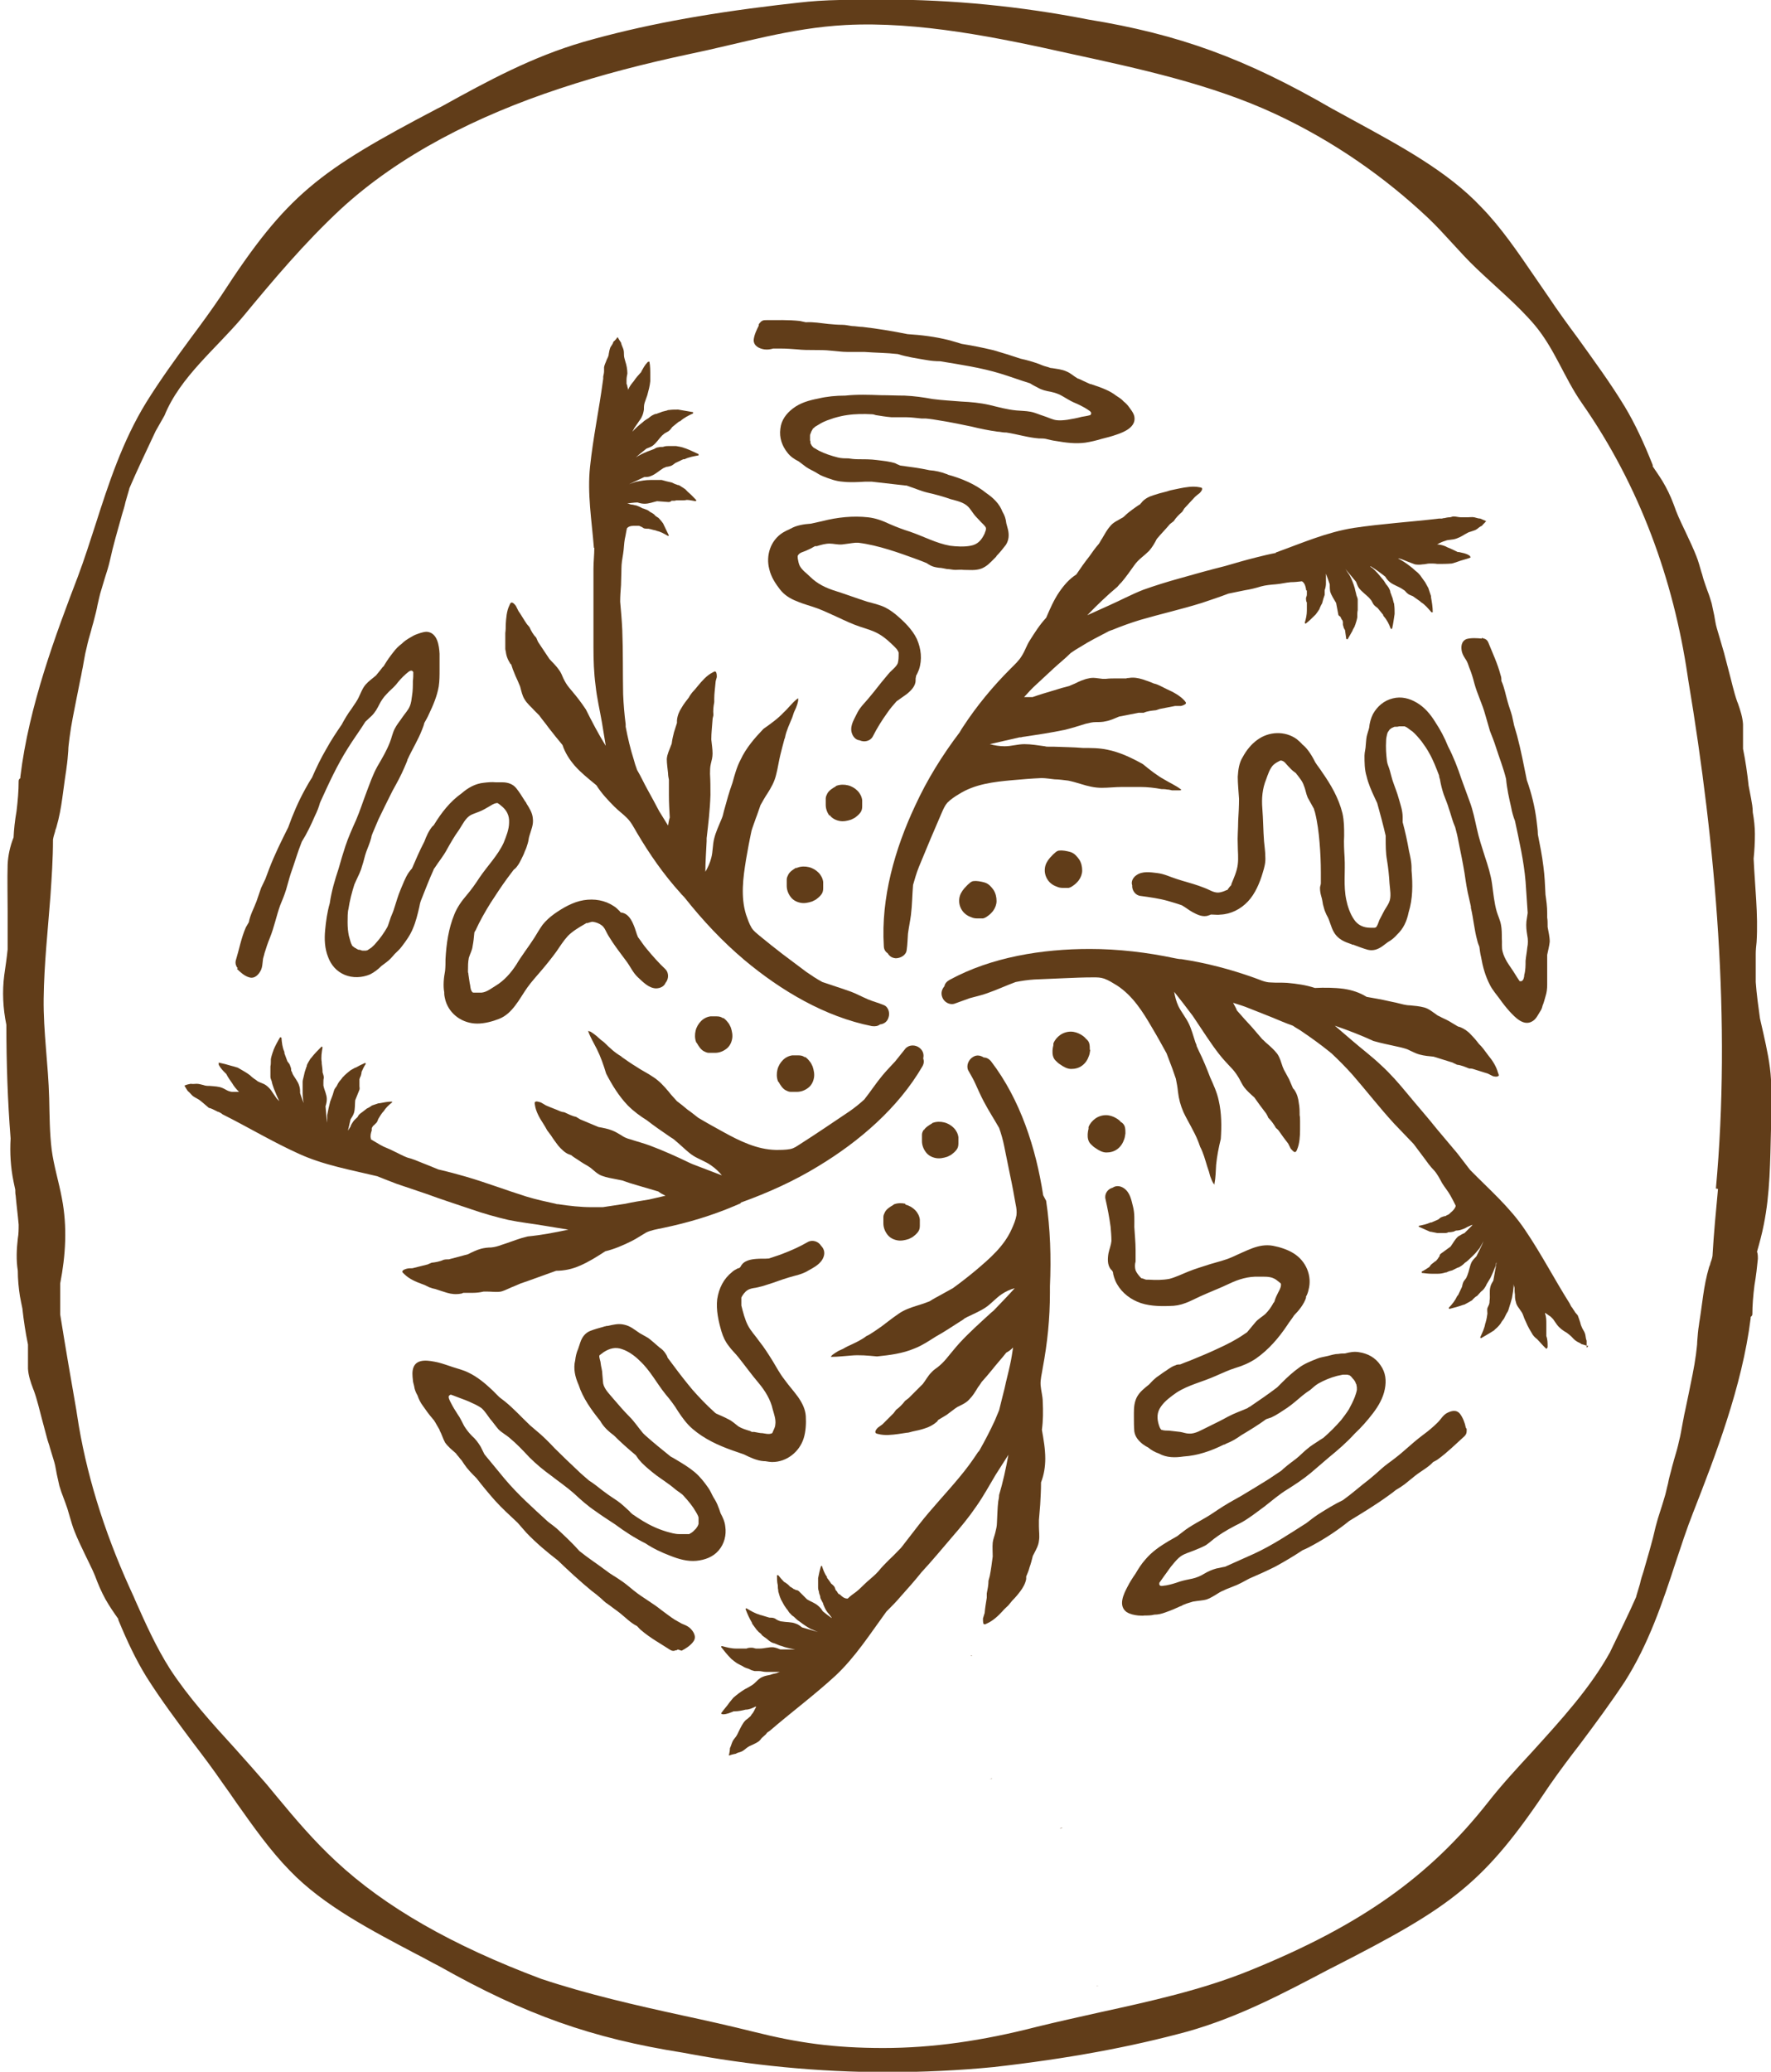 <?xml version="1.0" encoding="UTF-8"?>
<svg xmlns="http://www.w3.org/2000/svg" version="1.1" viewBox="0 0 417.8 488.6">
  <defs>
    <style>
      .cls-1 {
        fill: #613d19;
      }
    </style>
  </defs>
  <!-- Generator: Adobe Illustrator 28.7.1, SVG Export Plug-In . SVG Version: 1.2.0 Build 142)  -->
  <g>
    <g id="Layer_1">
      <g>
        <path class="cls-1" d="M233.2,419.5c0,0,.1,0,.2,0,.2,0,.4,0,.6-.1,0,0,0,0,0,.1-.3,0-.5,0-.8,0ZM258.6,468.4c.2,0,.4-.1.7-.1,0,0,0,0,.1,0-.3,0-.6,0-.8.1Z"/>
        <g>
          <path class="cls-1" d="M250,431.2c.2,0,.5,0,.7-.1,0,0,0,0-.1,0-.2,0-.4,0-.6.1Z"/>
          <path class="cls-1" d="M229,390.4s0,0-.1,0c.2,0,.5,0,.7,0,0,0,0,0,0,0-.2,0-.3,0-.5.1Z"/>
          <path class="cls-1" d="M417.8,254.6c-.2-3.7-1-7.3-1.8-10.9-.3-1.2-.5-2.3-.8-3.5-.4-2.9-.8-5.7-1-8.6,0-.7,0-1.4,0-2.1,0-1.5,0-3,0-4.5,0-.9.1-1.9.2-2.8.4-6.6-.4-13.1-.7-19.7.2-1.9.3-3.8.3-5.8,0-1.7-.2-3.4-.5-5.1,0-1.1-.2-2.2-.4-3.3-.2-1.1-.4-2.1-.6-3.1h0c0,0,0-.1,0-.1-.3-2.7-.7-5.6-1.3-8.5h0c0,0,0-.1,0-.1,0-.9,0-1.8,0-2.7,0-1.1,0-2,0-3-.1-1.6-.6-3.2-1.2-4.9l-.2-.5c-.8-2.3-1.3-4.7-1.9-6.9-.4-1.5-.8-3.1-1.2-4.6-.2-.8-.5-1.6-.7-2.4-.3-1.1-.7-2.3-1-3.4-.3-1-.4-2-.6-3-.2-.9-.4-1.9-.6-2.8-.3-1-.6-2-1-3-.3-.8-.6-1.7-.9-2.6-.2-.6-.3-1.2-.5-1.7-.4-1.3-.7-2.6-1.2-3.8-.7-1.8-1.6-3.7-2.4-5.4-.8-1.7-1.7-3.5-2.4-5.3h0c-.7-2-1.5-4-2.5-5.8-.9-1.7-2-3.2-3-4.7h0c0-.1,0-.3,0-.3-2.1-5.3-4.2-9.8-6.6-13.8-3.4-5.6-7.3-10.9-11.1-16.2-2.3-3.1-4.7-6.4-6.9-9.7-1.1-1.6-2.2-3.2-3.3-4.8-3.9-5.7-7.9-11.6-12.6-16.4-7.9-8.4-19.1-14.4-29.9-20.3-1.8-1-3.5-1.9-5.3-2.9-20.4-11.8-36-17.5-57.5-21h0c-15.8-3.1-32-4.7-48.2-4.7s-16.9.4-25.1,1.3c-17.6,2.1-32.2,4.8-45.8,8.7-12,3.5-22.4,9.1-33.4,15.2l-1,.5c-28,14.7-35.5,20.2-51,44.1-2.3,3.4-4.7,6.7-7.1,9.9-3.6,4.9-7.3,10-10.6,15.3-5.6,9.1-8.9,19.2-12,28.9-1.3,4-2.6,8.1-4.1,12.1-5.2,13.6-11.6,30.6-13.6,47.3v.3s-.3.3-.3.3c0,0-.1.2-.1.4,0,2.3-.2,4.6-.5,7.1-.4,2.3-.6,4.2-.7,6.2-.8,2-1.3,4.2-1.4,6.4-.1,3.7,0,7.4,0,11,0,3,0,6,0,9-.2,2-.5,4-.8,6.1-.5,3.9-.3,7.8.5,11.7,0,8.9.3,17.9,1,26.8-.2,3.4,0,6.8.7,10.2.1.6.3,1.3.4,1.9,0,.5,0,.9.1,1.4.2,2.3.5,4.5.7,6.8,0,1.1,0,2.2-.2,3.3-.3,2.6-.4,5.1,0,7.6,0,2,.2,4.1.5,6,.2,1,.4,2.1.6,3h0c0,0,0,.1,0,.1.3,2.7.7,5.4,1.3,8.3h0c0,0,0,.1,0,.1,0,.9,0,1.7,0,2.6,0,1,0,2,0,3,.1,1.6.6,3.1,1.2,4.7l.2.5c.8,2.2,1.3,4.5,1.9,6.7.4,1.5.8,3,1.2,4.5.2.8.5,1.5.7,2.3.3,1.1.7,2.2,1,3.3.3,1,.4,2,.6,2.9.2.9.4,1.8.6,2.7.3,1,.6,1.9,1,2.9.3.8.6,1.6.9,2.5.2.6.3,1.1.5,1.7.4,1.3.7,2.5,1.2,3.7.7,1.8,1.6,3.6,2.4,5.3.8,1.7,1.7,3.4,2.4,5.1h0c.7,1.9,1.5,3.8,2.5,5.6.9,1.6,2,3.2,3,4.6h0c0,.1,0,.2,0,.2,2.1,5.1,4.2,9.5,6.6,13.4,3.4,5.4,7.3,10.6,11.1,15.7,2.3,3,4.7,6.2,6.9,9.4,1.1,1.5,2.2,3.1,3.3,4.7,3.9,5.5,7.9,11.2,12.6,16,7.9,8.2,19.1,14,29.9,19.7,1.8.9,3.5,1.9,5.3,2.8,20.4,11.5,36,17,57.5,20.4h0c15.8,3,32,4.6,48.2,4.6h0c8.4,0,16.9-.4,25.1-1.2,17.6-2,32.2-4.7,45.8-8.4,12-3.4,22.4-8.9,33.4-14.7l1-.5c28-14.3,35.5-19.6,51-42.9,2.3-3.3,4.7-6.5,7.1-9.6,3.6-4.8,7.3-9.8,10.6-14.8,5.6-8.8,8.9-18.6,12-28.1,1.3-3.9,2.6-7.9,4.1-11.7,5.2-13.3,11.6-29.8,13.6-45.9v-.3s.3-.3.3-.3c0,0,.1-.2.1-.3,0-2.2.2-4.5.5-6.9.4-2.3.6-4.2.8-6.2,0-.6,0-1.2-.2-1.7.6-2.1,1.2-4.3,1.6-6.4,1.5-7.4,1.5-15,1.7-22.5.1-3.8.5-7.6.3-11.4ZM405.3,280.4c-.5,5.3-1,10.5-1.3,15.8-.1.6-.3,1.2-.5,1.7,0,.3-.2.6-.3.9-.7,2.4-1.1,4.6-1.4,6.7-.2,1.4-.4,2.9-.6,4.3-.1.9-.3,1.8-.4,2.7-.2,1.2-.3,2.5-.4,3.8,0,1-.2,2-.3,3.1-.4,3.1-1.1,6.2-1.7,9.2-.3,1.4-.6,2.9-.9,4.3-.2.8-.3,1.6-.5,2.5-.3,1.5-.5,3-.9,4.5-.3,1.4-.7,2.8-1.1,4.1-.2.8-.5,1.7-.7,2.6-.3,1.1-.6,2.2-.8,3.3-.3,1.1-.5,2.3-.9,3.5-.3,1-.6,2-.9,2.9-.4,1.2-.8,2.5-1.1,3.7-.8,3.6-1.9,7.2-2.9,10.7-.3.9-.6,1.8-.8,2.8-.3,1-.6,2-.9,3h0c0,0,0,.1,0,.1-1.8,4.1-3.9,8.3-6.2,13.1-4.7,8.5-11.6,16-18.3,23.4-3.6,3.9-7.3,7.9-10.5,12-13.8,17.5-30,29-56.1,39.6-11.3,4.6-23.6,7.3-35.5,9.9-4.9,1.1-9.9,2.2-14.8,3.4-12.8,3.3-24.6,5-36.2,5s-20.1-1.2-30.5-3.8c-5.6-1.4-11.4-2.7-17-3.9-11-2.4-22.4-5-33.2-8.6h0c-21.1-7.9-36.9-17-48.4-27.7-5.2-4.8-9.7-10.1-14-15.3-.8-1-1.6-1.9-2.4-2.9-2.5-2.9-5.1-5.8-7.6-8.6-5.4-5.9-10.9-12-15.2-18.6-3.3-5.2-5.8-10.8-8.2-16.2-.4-1-.9-2-1.3-2.9-6.2-13.7-10.4-27.4-12.4-40.7l-.2-1.3c-1.3-7.4-2.6-15-3.8-22.5h0c0,0,0-1.3,0-1.3,0-2,0-4,0-6,1.3-6.7,1.7-13.4.4-20.1-.7-3.8-1.9-7.6-2.4-11.4-.5-4-.5-8.1-.6-12.2-.2-7.9-1.4-15.7-1.3-23.5.1-8.1,1-16.2,1.6-24.2.3-4.4.6-8.8.6-13.3.1-.6.3-1.3.5-1.9,0-.3.2-.6.3-1,.7-2.4,1.1-4.7,1.4-6.9.2-1.5.4-3,.6-4.4.1-.9.3-1.8.4-2.8.2-1.3.3-2.6.4-3.9,0-1,.2-2.1.3-3.1.4-3.2,1.1-6.4,1.7-9.5.3-1.5.6-3,.9-4.5.2-.8.3-1.7.5-2.5.3-1.5.5-3.1.9-4.6.3-1.4.7-2.9,1.1-4.2.2-.9.5-1.7.7-2.6.3-1.1.6-2.3.8-3.4.3-1.2.5-2.4.9-3.6.3-1,.6-2,.9-3,.4-1.2.8-2.5,1.1-3.8.8-3.7,1.9-7.4,2.9-11,.3-1,.6-1.9.8-2.9.3-1,.6-2.1.9-3.1h0c0,0,0-.1,0-.1,1.8-4.2,3.9-8.6,6.2-13.5.7-1.2,1.4-2.5,2.1-3.7,3.7-9.1,12.1-15.7,18.5-23.3,7.2-8.7,14.5-17.4,23.1-25.4,13.9-12.8,32.2-22,51.6-28.4,9.9-3.3,20.1-5.9,30.4-8.1,12.6-2.6,24-6.2,37.1-6.9,17.3-.9,36.1,3,52.7,6.7,16.6,3.6,33.7,7.3,48.7,14.3,13.7,6.4,25.7,14.8,36,24.5,4,3.8,7.4,8.1,11.4,11.9,4.6,4.4,9.7,8.6,13.7,13.3,4.8,5.7,7,12.5,11.2,18.5,13.7,19.6,21.6,41.8,24.9,64.1,0,0,.2,1.3.2,1.3,6.5,38.9,10.1,80.6,6.5,119.8Z"/>
        </g>
        <g>
          <g>
            <path class="cls-1" d="M174.8,283.6c6.4-2.3,12.6-5.1,18.3-8.6,9.6-5.8,18.8-13.7,24.5-23.5.4-.7.4-1.3.2-1.9.2-.9,0-1.8-.9-2.5-.9-.7-2.4-.8-3.3.2-.8,1-1.6,2-2.4,3-1,1.1-2,2.1-3,3.3-1.5,1.8-2.8,3.8-4.3,5.7-1.1,1-2.2,1.9-3.5,2.8-1.9,1.3-3.9,2.6-5.8,3.9-1.9,1.3-3.8,2.5-5.8,3.8-.8.5-1.4,1-2.4,1.2-1.1.2-2.2.2-3.4.2-4.4-.1-8.5-2.1-12.3-4.2-2-1.1-4-2.2-6-3.4-.8-.6-1.6-1.3-2.5-1.9-.8-.7-1.7-1.4-2.5-2-.7-.8-1.4-1.5-2-2.3-1.1-1.3-2.2-2.5-3.6-3.4-1.3-.9-2.8-1.6-4.1-2.5-1-.6-2-1.3-3-2-.2-.1-.4-.3-.5-.4-1.4-.8-2.7-2-3.9-3.2-.3-.3-.7-.5-1-.8-.3-.3-.6-.5-.9-.8-.5-.4-.9-.7-1.4-1,0,0-.2,0-.5-.2,0,0,0,.2,0,.2.5,1.4,1.3,2.7,2,4.1.9,1.8,1.6,3.8,2.2,5.8,1.4,2.7,3,5.3,5.1,7.5,1.4,1.4,2.9,2.5,4.5,3.5,1.8,1.4,3.7,2.7,5.6,4,.3.2.7.4,1,.7.2.2.5.4.7.6,1.2,1,2.3,2.2,3.7,3.1,1.3.8,2.8,1.3,4.1,2.2,1,.7,1.9,1.5,2.6,2.4-2.3-.9-4.5-1.7-6.8-2.6-.2-.1-.5-.2-.7-.3-3.1-1.5-6.2-2.9-9.4-4.1-1.6-.6-3.2-1-4.7-1.5-.8-.2-1.5-.5-2.2-1-.7-.4-1.3-.8-2.1-1.1-1-.4-2.1-.6-3.2-.8-1.4-.6-2.9-1.2-4.3-1.8-.3-.2-.7-.4-1-.6-1-.2-1.9-.7-2.8-1.1-.3,0-.6-.1-.9-.2-1.1-.5-2.3-.9-3.4-1.4-.4-.2-.8-.5-1.2-.7-.4-.1-.9-.3-1.2-.2-.3.1-.3.3-.2.8.2,1.5,1.1,3.1,1.9,4.3.3.5.7,1.1,1,1.7.3.4.6.8.9,1.2.5.8,1.1,1.6,1.7,2.4.7.8,1.5,1.6,2.4,2,.2,0,.4.2.6.2.6.5,1.3.9,1.9,1.3.7.5,1.4.9,2.1,1.3.2.1.4.3.6.4.9.7,1.6,1.5,2.7,1.9,1.1.4,2.2.6,3.3.8.5.1,1,.2,1.5.3,1.1.4,2.3.8,3.4,1.1,1.7.5,3.4,1,5.1,1.5.5.4,1.1.7,1.7,1-1.3.3-2.6.6-3.9.9-1.9.3-3.8.6-5.6,1-1.8.3-3.5.5-5.3.8-.9,0-1.7,0-2.6,0-2.6,0-5.3-.3-7.9-.7-.2,0-.4,0-.6-.1-2.3-.5-4.6-1-6.9-1.7-4.8-1.5-9.5-3.3-14.3-4.7-2.1-.6-4.3-1.2-6.5-1.7-1.2-.5-2.4-1-3.7-1.5-1.2-.5-2.4-1-3.6-1.3-1.1-.4-2.1-1-3.2-1.5-1.1-.6-2.2-.9-3.2-1.5-.7-.4-1.5-.9-2.2-1.3,0,0,0-.2,0-.2-.2-.6,0-1.3.2-1.9,0-.2,0-.3,0-.4,0,0,0-.2.1-.3.1-.2.2-.4.4-.5,0,0,0,0,0,0,.2-.2.4-.4.6-.6.3-.3.3-.7.5-1,.3-.5.6-1,1-1.5,0,0,.1-.1.2-.2.5-.8,1.2-1.5,2-2.1,0,0,0-.2,0-.2-1,0-2,.2-3,.4,0,0-.2,0-.2,0-.5.2-1,.3-1.5.5,0,0-.2.1-.3.2-.3.2-.6.4-.9.5-.3.2-.6.5-.9.7-.3.2-.5.4-.8.6-.2.2-.4.4-.5.7,0,0,0,0-.1.1-.4.4-.8.7-1.1,1.2-.2.3-.4.6-.5,1-.2.3-.4.6-.5.8,0,0,0,0-.1.1.2-.9.4-1.7.6-2.6.3-.5.6-.9.8-1.5.3-1,.2-2,.3-3l1-2.5c.1-.3,0-.6,0-.8,0-.2,0-.3,0-.5,0-.2,0-.4,0-.6,0,0,0-.2,0-.3,0,0,0,0,0-.1,0,0,0-.2,0,0,0,.1,0,0,0,0,0,0,0,0,0-.1,0,0,0-.2.1-.3,0-.2.1-.3.2-.5.1-.3.2-.7.2-1,.3-.7.6-1.3,1-1.9,0,0,0-.2-.2-.2-.7.3-1.5.7-2.2,1.1,0,0,0,0-.1,0-.3.2-.6.3-.9.5,0,0-.2.1-.3.2-.5.4-1,.8-1.4,1.2,0,.1-.2.2-.3.3-.3.4-.5.7-.8,1-.3.4-.5.8-.7,1.2-.2.3-.5.6-.6,1-.1.3-.2.7-.3,1-.2.5-.4,1.1-.6,1.6-.3,1.1-.5,2.1-.7,3.2,0,0,0,0,0,0,0,.6,0,1.2,0,1.8,0,0,0,0,0,0-.2-1.3-.3-2.6-.4-3.9.2-.6.3-1.1.3-1.7,0-1.1-.6-2.1-.8-3.2,0-.3,0-.5,0-.8,0,0,0,0,0,0,0-.3,0-.6.1-1,0-.5-.2-.9-.3-1.3,0-.7-.1-1.4-.2-2.1,0,0,0-.2,0-.3-.2-1.2,0-2.3.2-3.5,0,0-.1-.1-.2-.2-.8.8-1.7,1.7-2.4,2.6,0,0-.1.2-.2.2-.3.5-.7,1.1-.9,1.6,0,.1,0,.3-.1.4-.1.4-.3.8-.4,1.2-.1.4-.2.9-.3,1.3-.1.4-.2.7-.2,1.1,0,.3,0,.7,0,1,0,.6,0,1.2,0,1.7,0,1.1.2,2.2.5,3.3,0,0,0,0,0,0,0,.2.2.5.3.7,0,0,0-.1,0-.2,0,0,0-.1,0-.2-.5-1.2-1-2.4-1.4-3.7,0-.6,0-1.1-.2-1.7-.3-1.1-1.1-1.9-1.6-2.9,0-.2-.2-.5-.3-.7,0,0,0,0,0,0,0-.3,0-.6-.2-1-.1-.5-.4-.8-.7-1.2-.2-.6-.5-1.3-.7-1.9,0,0,0-.2,0-.3-.5-1.1-.6-2.2-.7-3.4,0,0-.2,0-.3-.1-.6,1-1.2,2.1-1.6,3.1,0,0,0,.2-.1.3-.2.6-.4,1.2-.5,1.8,0,.1,0,.3,0,.4,0,.4,0,.9-.1,1.3,0,.5,0,.9,0,1.4,0,.4,0,.8,0,1.1,0,.3.2.7.3,1,.1.6.3,1.1.5,1.7.4,1,.8,2,1.3,3,0,0,0,0,0,0-.2-.2-.4-.4-.6-.6-.3-.4-.6-.9-.9-1.3-.3-.5-.6-.9-1-1.3-.4-.4-.9-.8-1.5-1-.5-.2-1.1-.4-1.5-.8-.5-.3-1-.7-1.4-1.1-.9-.7-1.9-1.2-2.9-1.8-.4-.1-.9-.3-1.4-.4-1-.3-2.1-.6-3.1-.8,0,.2,0,.4,0,.5.4.8,1,1.4,1.6,2,0,0,.1.1.2.2.4.8.9,1.5,1.4,2.2.4.7.9,1.3,1.5,1.9,0,0,0,0,.1.1-.3,0-.6,0-.9,0-.2,0-.5,0-.7,0-.3,0-.6-.1-.9-.2-.5-.2-.9-.5-1.4-.7-.9-.4-2-.4-3-.5-.5,0-1,0-1.5-.2-.5-.1-1-.3-1.6-.3-.5,0-.9.1-1.4,0-.5.1-1,.2-1.4.4h-.2s0,0,0,0c0,0,0,0-.1,0h.2c.3.5.5.9.8,1.3.4.3.7.7,1,1,.4.4.9.6,1.4.9.4.2.8.6,1.2.9.5.4.9.8,1.4,1.2.3,0,.6.2.9.3.4.2.8.4,1.2.6.2,0,.3.1.5.2.2.1.4.2.6.4,6,3,11.8,6.5,18,9.3,5.9,2.7,12.3,3.8,18.5,5.3,0,0,0,0,0,0,1.5.6,3,1.2,4.6,1.8,2.4.8,4.7,1.6,7.1,2.4,3.5,1.3,7,2.4,10.5,3.6,2.9,1,5.7,1.8,8.7,2.5,2.9.6,5.8.9,8.7,1.4,1.8.3,3.7.6,5.5.9-3.3.7-6.5,1.3-9.6,1.6-.5.1-1,.3-1.5.4-1.6.5-3.1,1.1-4.7,1.6-.8.3-1.5.5-2.4.6-.8,0-1.6.1-2.4.3-1.1.3-2.1.8-3.1,1.3-1.5.4-3,.8-4.5,1.2-.4,0-.8,0-1.2.1-.9.4-1.9.6-2.9.7-.3.1-.6.3-.9.4-1.2.3-2.4.6-3.6.9-.4,0-.9,0-1.3.1-.4.1-.9.3-1,.5-.2.3,0,.4.4.8,1.1,1.1,2.7,1.8,4.1,2.3.6.2,1.2.5,1.8.8.5.2.9.3,1.4.4.9.3,1.8.6,2.8.9,1,.3,2.1.4,3.2.2.2,0,.4-.1.6-.2.8,0,1.6,0,2.3,0,.8,0,1.7-.1,2.5-.3.3,0,.5,0,.8,0,1.1,0,2.2.2,3.3,0,1.1-.3,2.1-.9,3.2-1.3.5-.2.9-.4,1.4-.6,1.2-.4,2.3-.8,3.4-1.2,1.7-.6,3.3-1.2,5-1.8,1.9,0,3.8-.4,5.6-1.2,2.1-.9,4-2.1,6-3.4,2.1-.5,4.2-1.4,6.2-2.4,1.2-.6,2.2-1.3,3.4-2,1.2-.6,2.6-.8,4-1.1,5.8-1.2,11.5-2.9,16.9-5.2.5-.2.9-.4,1.4-.6Z"/>
            <path class="cls-1" d="M209.2,224.4c.4.9,1,1.5,2.1,1.6,1.1,0,2.5-.7,2.6-2,.2-1.3.2-2.5.3-3.8.2-1.5.5-2.9.7-4.4.3-2.4.3-4.7.5-7.1.4-1.4.8-2.8,1.4-4.3.9-2.2,1.8-4.3,2.7-6.5.9-2.1,1.8-4.2,2.7-6.3.4-.9.7-1.6,1.3-2.3.8-.8,1.7-1.4,2.7-2,3.8-2.4,8.2-2.9,12.6-3.3,2.3-.2,4.6-.4,6.9-.5,1,0,2.1.2,3.1.3,1.1,0,2.2.2,3.2.3,1,.2,2,.5,3,.8,1.6.5,3.2.9,4.9.9,1.6,0,3.2-.2,4.8-.2,1.2,0,2.4,0,3.6,0,.2,0,.5,0,.7,0,1.7,0,3.4.2,5,.5.4,0,.9,0,1.3.1.4,0,.8.1,1.2.2.6,0,1.2,0,1.7,0,0,0,.3,0,.5-.1,0,0-.1-.1-.2-.2-1.2-.9-2.6-1.5-3.9-2.3-1.8-1-3.4-2.3-5-3.6-2.7-1.5-5.4-2.8-8.4-3.4-1.9-.4-3.8-.4-5.7-.4-2.3-.2-4.6-.2-6.9-.3-.4,0-.8,0-1.2,0-.3,0-.6,0-.9-.1-1.6-.2-3.2-.5-4.8-.5-1.6,0-3.1.5-4.7.5-1.2,0-2.4-.2-3.5-.5,2.3-.5,4.7-1.1,7-1.6.2,0,.5,0,.7-.1,3.4-.5,6.8-1,10.1-1.7,1.6-.4,3.2-.9,4.8-1.4.8-.2,1.6-.4,2.4-.4.8,0,1.6,0,2.4-.2,1.1-.2,2.1-.7,3.1-1.1,1.5-.3,3-.6,4.6-.9.4,0,.8,0,1.2,0,.9-.4,1.9-.5,2.9-.6.3-.1.6-.2.9-.3,1.2-.2,2.4-.5,3.6-.7.5,0,.9,0,1.4,0,.4-.1.9-.3,1.1-.5.2-.3,0-.4-.3-.8-1-1.1-2.6-2-4-2.6-.6-.3-1.2-.6-1.8-.9-.4-.2-.9-.4-1.4-.5-.9-.4-1.8-.7-2.7-1-1-.3-2.1-.5-3.2-.3-.2,0-.4,0-.6.1-.8,0-1.6,0-2.3,0-.8,0-1.7,0-2.5.1-.3,0-.5,0-.8,0-1.1-.1-2.2-.4-3.3-.1-1.1.2-2.2.7-3.2,1.2-.5.2-.9.4-1.4.6-1.2.3-2.3.6-3.5,1-1.7.5-3.4,1-5.1,1.6-.7,0-1.3,0-2,0,.9-1,1.8-2,2.8-2.9,1.4-1.3,2.8-2.6,4.2-3.9,1.3-1.2,2.7-2.3,4-3.6.7-.5,1.5-1,2.2-1.4,2.2-1.4,4.6-2.6,6.9-3.8.2,0,.4-.2.6-.2,2.2-.9,4.4-1.7,6.7-2.4,4.8-1.4,9.7-2.5,14.5-4,2.1-.7,4.2-1.4,6.3-2.2,1.3-.3,2.6-.5,3.9-.8,1.3-.2,2.5-.5,3.8-.9,1.1-.3,2.3-.4,3.5-.5,1.2-.1,2.3-.4,3.5-.5.9,0,1.7-.1,2.6-.2,0,0,.1,0,.2.1.5.4.7,1.1.8,1.7,0,.2,0,.3.2.4,0,.1,0,.2,0,.3,0,.2,0,.4,0,.6,0,0,0,0,0,0,0,.3-.1.5-.2.8,0,.4,0,.8.2,1.1,0,.6,0,1.2,0,1.7,0,0,0,.2,0,.2,0,1-.2,1.9-.5,2.9,0,0,.1.1.2.2.8-.6,1.5-1.3,2.2-2,0,0,.1-.1.2-.2.3-.4.6-.8.9-1.3,0-.1,0-.2.1-.3.1-.3.3-.7.5-1,.1-.4.2-.7.3-1.1.1-.3.2-.6.3-.9,0-.3,0-.6,0-.9,0,0,0-.1,0-.2.2-.5.3-1.1.3-1.6,0-.4,0-.7,0-1.1,0-.3,0-.7,0-1,0,0,0-.1,0-.2.3.8.6,1.6.9,2.5,0,.6,0,1.1.1,1.7.3,1,.9,1.8,1.4,2.7l.5,2.6c0,.3.2.5.5.6,0,.1.1.3.2.4,0,.2.2.4.3.5,0,0,0,.2.1.3,0,0,0,0,0,.1,0,0,0,.2,0,0,0-.1,0,0,0,0,0,0,0,0,0,.1,0,0,0,.2,0,.3,0,.2,0,.4.1.5,0,.3.2.7.4,1,.1.7.2,1.4.3,2.1,0,0,.2,0,.3.1.4-.7.8-1.4,1.2-2.1,0,0,0,0,0-.1.2-.3.3-.6.5-.9,0,0,0-.2.1-.3.2-.6.4-1.2.5-1.8,0-.1,0-.3,0-.4,0-.4,0-.8.1-1.3,0-.5,0-.9,0-1.4,0-.4,0-.8,0-1.1,0-.3-.2-.7-.3-1-.1-.6-.3-1.1-.4-1.7-.3-1-.7-2.1-1.2-3,0,0,0,0,0,0-.3-.5-.7-1-1-1.5,0,0,0,0,0,0,.8,1,1.7,2,2.5,3,.2.5.4,1.1.7,1.5.7.9,1.6,1.5,2.4,2.3.2.2.3.4.5.6,0,0,0,0,0,0,.2.3.3.6.5.9.3.4.6.6,1,.9.4.5.9,1.1,1.3,1.6,0,0,0,.2.1.3.8.9,1.3,1.9,1.7,3,0,0,.2,0,.3,0,.3-1.2.4-2.3.6-3.5,0-.1,0-.2,0-.3,0-.6,0-1.2-.1-1.9,0-.1,0-.3-.1-.4-.1-.4-.2-.8-.3-1.2-.2-.4-.3-.9-.5-1.3,0-.4-.2-.7-.4-1.1-.2-.3-.4-.6-.6-.8-.3-.5-.6-1-1-1.4-.7-.9-1.4-1.7-2.2-2.4,0,0,0,0,0,0-.2-.1-.4-.3-.6-.4,0,0,.1,0,.2,0,0,0,.1,0,.2.1,1.1.7,2.2,1.5,3.2,2.3.3.5.6.9,1.1,1.3.9.7,2,1,2.9,1.6.2.1.4.3.6.4,0,0,0,0,0,0,.2.2.4.5.7.7.3.3.8.4,1.2.6.6.4,1.1.8,1.7,1.2,0,0,.1.1.2.2,1,.6,1.7,1.5,2.5,2.4,0,0,.2,0,.3,0,0-1.2-.2-2.4-.4-3.5,0-.1,0-.2,0-.3-.2-.6-.4-1.2-.6-1.8,0-.1-.1-.2-.2-.4-.2-.4-.4-.7-.6-1.1-.3-.4-.5-.7-.8-1.1-.2-.3-.4-.6-.7-.9-.2-.2-.5-.5-.8-.7-.4-.4-.9-.8-1.3-1.1-.9-.7-1.8-1.3-2.8-1.8,0,0,0,0,0,0,.3,0,.6.1.9.2.5.2,1,.4,1.5.6.5.2,1.1.4,1.6.6.6.1,1.2.1,1.8,0,.6,0,1.1-.2,1.7-.2.6,0,1.2,0,1.8.1,1.1,0,2.3,0,3.4-.1.5-.1.9-.3,1.3-.4,1-.4,2.1-.6,3.1-1,0-.2-.1-.4-.3-.5-.7-.5-1.6-.6-2.4-.8,0,0-.2,0-.3,0-.8-.4-1.6-.8-2.4-1.1-.7-.4-1.4-.6-2.3-.7,0,0-.1,0-.2,0,.3-.1.5-.3.8-.4.2-.1.4-.2.7-.3.3-.1.6-.2.9-.3.5-.1,1-.1,1.5-.2,1-.2,1.9-.7,2.7-1.2.4-.2.8-.5,1.3-.6.5-.2,1.1-.3,1.5-.6.4-.3.7-.6,1.2-.8.3-.4.7-.7,1-1.1h.2s0,0,0,0c0,0,0,0,0,0h-.2c-.5-.2-.9-.4-1.4-.6-.5,0-.9-.2-1.4-.3-.5-.1-1.1,0-1.6,0-.5,0-1,0-1.5,0-.6,0-1.2-.2-1.8-.2-.3,0-.6.2-.9.2-.4,0-.9.1-1.3.2-.2,0-.3,0-.5.1-.2,0-.5,0-.7,0-6.7.8-13.4,1.2-20.1,2.2-6.4,1-12.3,3.6-18.4,5.8,0,0,0,0,0,.1-1.6.3-3.2.7-4.8,1.1-2.4.6-4.8,1.3-7.2,2-3.6.9-7.2,1.9-10.7,2.9-2.9.8-5.8,1.7-8.6,2.7-2.8,1.1-5.4,2.5-8.1,3.7-1.7.8-3.4,1.5-5.1,2.3,2.3-2.4,4.7-4.7,7.1-6.7.3-.4.7-.8,1-1.1,1.1-1.3,2-2.6,3-4,.5-.7,1-1.2,1.7-1.8.6-.5,1.2-1,1.8-1.6.7-.8,1.3-1.8,1.8-2.8,1-1.2,2.1-2.3,3.1-3.5.3-.2.6-.5.9-.7.5-.8,1.2-1.5,2-2.2.2-.3.3-.5.5-.8.8-.9,1.7-1.8,2.5-2.7.3-.3.7-.6,1.1-.9.3-.3.6-.7.6-1,0-.3-.2-.3-.7-.4-1.5-.3-3.2,0-4.7.3-.6.1-1.3.3-1.9.4-.5.1-.9.3-1.4.4-.9.2-1.9.5-2.8.8-1,.3-2,.8-2.7,1.6-.1.2-.3.3-.4.5-.7.4-1.3.9-1.9,1.3-.7.5-1.3,1-1.9,1.6-.2.2-.4.3-.6.4-1,.6-2,1-2.7,1.9-.8.9-1.3,1.9-1.9,2.9-.3.4-.5.9-.8,1.3-.8.9-1.5,1.9-2.2,2.9-1.1,1.4-2.1,2.8-3.1,4.3-1.6,1-2.9,2.5-4,4.1-1.3,1.9-2.2,4-3.1,6.1-1.5,1.6-2.7,3.5-3.9,5.4-.7,1.1-1.1,2.4-1.8,3.5-.7,1.2-1.7,2.1-2.7,3.1-4.2,4.2-8,8.8-11.2,13.7-.3.4-.5.8-.8,1.3-4.1,5.4-7.7,11.2-10.5,17.3-4.8,10.2-8.1,21.8-7.4,33.1,0,.8.4,1.4.9,1.7Z"/>
            <path class="cls-1" d="M119.3,153.1c0,1.1.3,2.1.9,3.1.1.2.2.4.4.5.2.7.5,1.5.8,2.2.3.8.7,1.5,1,2.3.1.2.2.5.3.7.3,1.1.5,2.2,1.1,3.1.6,1,1.5,1.7,2.3,2.6.4.4.7.7,1.1,1.1.7,1,1.5,1.9,2.2,2.9,1.1,1.4,2.2,2.8,3.3,4.1.6,1.8,1.6,3.4,2.9,4.9,1.5,1.7,3.3,3.1,5.1,4.6,1.2,1.9,2.7,3.5,4.3,5.1.9.9,2,1.7,2.9,2.6,1,1,1.6,2.2,2.3,3.4,3,5.1,6.4,10,10.4,14.4.3.4.7.7,1,1.1,4.2,5.3,8.9,10.3,14,14.6,8.6,7.2,19,13.4,30.1,15.6.8.1,1.4,0,1.9-.4.9-.1,1.7-.6,2-1.6.4-1.1,0-2.6-1.2-3-1.2-.5-2.4-.8-3.6-1.3-1.4-.6-2.7-1.3-4-1.8-2.2-.8-4.5-1.5-6.8-2.3-1.3-.7-2.5-1.5-3.8-2.4-1.9-1.4-3.7-2.8-5.6-4.2-1.8-1.4-3.6-2.8-5.4-4.3-.7-.6-1.4-1.1-1.9-1.9-.6-1-.9-2-1.3-3.1-1.3-4.2-.7-8.7,0-13,.4-2.3.8-4.5,1.3-6.8.3-1,.7-2,1-2.9.4-1,.7-2,1.1-3.1.5-.9,1-1.8,1.6-2.7.9-1.4,1.7-2.8,2.1-4.5.4-1.5.6-3.1,1-4.7.3-1.2.6-2.4.9-3.5,0-.2.2-.4.2-.6.3-1.6,1.1-3.2,1.7-4.7.1-.4.3-.8.4-1.2.2-.4.3-.7.5-1.1.2-.5.4-1.1.5-1.7,0,0,0-.3,0-.5,0,0-.1,0-.2.1-1.2.9-2.1,2.2-3.2,3.2-1.4,1.5-3.1,2.7-4.8,3.9-2.1,2.2-4.1,4.5-5.4,7.3-.9,1.7-1.4,3.6-1.9,5.4-.8,2.2-1.4,4.4-2,6.6-.1.4-.2.8-.3,1.2-.1.3-.2.6-.3.8-.6,1.5-1.3,2.9-1.7,4.5-.4,1.5-.3,3.1-.7,4.6-.3,1.2-.8,2.3-1.4,3.3,0-2.4.2-4.8.3-7.2,0-.2,0-.5,0-.7.4-3.4.8-6.8.9-10.2,0-1.7,0-3.3-.1-5,0-.8,0-1.6.2-2.4.2-.8.4-1.5.4-2.4,0-1.1-.2-2.2-.3-3.3,0-1.6.2-3.1.3-4.7,0-.4.2-.8.2-1.1-.1-1,0-2,.2-3,0-.3,0-.6,0-.9,0-1.2.2-2.4.3-3.7,0-.4.2-.9.3-1.3,0-.4,0-.9-.2-1.2-.2-.3-.4-.1-.8.1-1.4.7-2.5,2-3.5,3.2-.4.5-.8,1-1.3,1.5-.3.4-.6.8-.8,1.2-.6.8-1.2,1.5-1.7,2.4-.6.9-1,1.9-1.1,3,0,.2,0,.4,0,.6-.2.7-.5,1.5-.7,2.2-.2.8-.4,1.6-.5,2.4,0,.2-.1.5-.2.7-.4,1.1-.9,2-1,3.2,0,1.1.2,2.3.3,3.4,0,.5.1,1,.2,1.5,0,1.2,0,2.4,0,3.6,0,1.8.1,3.5.2,5.3-.2.6-.3,1.3-.4,1.9-.7-1.1-1.4-2.3-2.1-3.4-.9-1.7-1.8-3.4-2.7-5-.9-1.6-1.6-3.2-2.5-4.7-.3-.8-.6-1.7-.8-2.5-.8-2.5-1.4-5.1-1.9-7.7,0-.2,0-.4,0-.6-.3-2.3-.5-4.7-.6-7.1-.1-5,0-10.1-.2-15.1-.1-2.2-.3-4.5-.5-6.7,0-1.3.1-2.6.2-3.9,0-1.3.1-2.6.1-3.9,0-1.2.2-2.3.4-3.5.2-1.2.2-2.4.4-3.5.2-.8.3-1.7.5-2.5,0,0,.1-.1.2-.2.5-.4,1.2-.4,1.8-.4.2,0,.3,0,.4,0,.1,0,.2,0,.3,0,.2,0,.4.1.6.2,0,0,0,0,0,0,.3.1.5.3.7.4.4.1.7.1,1.1.1.6.1,1.1.3,1.7.4,0,0,.1,0,.2.1,1,.2,1.8.7,2.7,1.2,0,0,.1,0,.2-.1-.4-.9-.9-1.8-1.3-2.7,0,0,0-.1-.1-.2-.3-.4-.6-.8-1-1.2,0,0-.2-.2-.3-.2-.3-.2-.6-.4-.8-.7-.3-.2-.6-.4-1-.6-.2-.2-.5-.4-.8-.5-.3-.1-.5-.2-.8-.3,0,0,0,0-.1,0-.5-.3-1-.5-1.5-.7-.3,0-.7-.2-1.1-.2-.3,0-.6-.2-1-.3,0,0-.1,0-.2,0,.9,0,1.7-.2,2.6-.2.6.2,1.1.3,1.7.3,1,0,2-.4,2.9-.6l2.7.2c.3,0,.6-.1.7-.3.2,0,.3,0,.5,0,.2,0,.4,0,.6-.1,0,0,.2,0,.3,0,0,0,.1,0,.2,0,0,0,.2,0,0,0-.1,0,0,0,0,0,0,0,0,0,.1,0,0,0,.2,0,.3,0,.2,0,.4,0,.5,0,.4,0,.7,0,1.1-.1.7,0,1.4.2,2.1.3,0,0,.1-.1.2-.2-.6-.6-1.1-1.2-1.7-1.7,0,0,0,0,0,0-.2-.2-.5-.4-.7-.7,0,0-.2-.1-.2-.2-.5-.3-1-.7-1.6-1-.1,0-.3,0-.4-.1-.4-.1-.8-.3-1.2-.5-.4-.1-.9-.2-1.3-.3-.4-.1-.7-.2-1.1-.3-.3,0-.7,0-1,0-.6,0-1.2,0-1.7,0-1.1,0-2.2.2-3.3.4,0,0,0,0,0,0-.6.2-1.2.4-1.7.6,0,0,0,0,0,0,1.2-.6,2.4-1.1,3.6-1.7.6,0,1.1,0,1.7-.3,1-.4,1.8-1.2,2.8-1.8.2-.1.5-.2.7-.3,0,0,0,0,0,0,.3,0,.6-.1,1-.2.4-.1.8-.5,1.1-.7.6-.3,1.3-.6,1.9-.9,0,0,.2,0,.3,0,1-.5,2.2-.7,3.3-.9,0,0,0-.2,0-.3-1.1-.5-2.1-1-3.2-1.4,0,0-.2,0-.3-.1-.6-.2-1.2-.3-1.8-.4-.1,0-.3,0-.4,0-.4,0-.9,0-1.3,0-.5,0-.9,0-1.4.2-.4,0-.8,0-1.1.1-.3,0-.7.2-1,.4-.5.2-1.1.4-1.6.6-1,.4-2,.9-2.9,1.5,0,0,0,0,0,0-.2.2-.4.3-.6.5,0,0,0,0,.1-.1,0,0,.1,0,.2-.1,1-.9,2-1.7,3-2.5.5-.2,1.1-.4,1.5-.7.9-.7,1.5-1.7,2.2-2.4.2-.2.4-.3.6-.5,0,0,0,0,0,0,.3-.2.6-.3.9-.5.4-.3.6-.6.9-1,.5-.4,1.1-.9,1.6-1.3,0,0,.2,0,.3-.1.9-.8,1.9-1.3,3-1.8,0,0,0-.2,0-.3-1.2-.2-2.3-.4-3.5-.6-.1,0-.2,0-.3,0-.6,0-1.2,0-1.9.1-.1,0-.3,0-.4.1-.4.1-.8.2-1.2.3-.4.2-.9.3-1.3.5-.4,0-.7.2-1.1.4-.3.2-.6.4-.8.6-.5.3-1,.6-1.4,1-.9.7-1.7,1.4-2.4,2.2,0,0,0,0,0,0,.1-.3.3-.5.4-.8.3-.4.6-.9.9-1.3.3-.5.7-.9.9-1.4.3-.6.4-1.1.5-1.7,0-.6,0-1.1.2-1.7.2-.6.4-1.1.6-1.7.3-1.1.6-2.2.7-3.3,0-.5,0-.9,0-1.4,0-1.1,0-2.2-.2-3.2-.2,0-.4,0-.5.2-.6.6-1,1.4-1.4,2.1,0,0,0,.2-.1.2-.6.7-1.2,1.3-1.7,2.1-.5.6-1,1.2-1.3,2,0,0,0,.1,0,.2,0-.3-.1-.6-.2-.9,0-.2-.1-.5-.2-.7,0-.3,0-.6,0-.9,0-.5.1-1,.2-1.5,0-1-.2-2-.5-2.9-.1-.5-.3-.9-.3-1.4,0-.5,0-1.1-.2-1.6-.2-.5-.4-.9-.5-1.4-.3-.4-.5-.8-.8-1.3v-.2s0,0,0,0c0,0,0,0,0,0v.2c-.3.4-.6.8-1,1.1-.1.5-.4.8-.7,1.3-.2.5-.3,1-.4,1.6,0,.5-.3.9-.5,1.4-.2.6-.5,1.1-.6,1.7,0,.3,0,.6,0,.9,0,.4-.1.9-.2,1.3,0,.2,0,.3,0,.5,0,.2-.1.5-.1.7-.9,6.7-2.3,13.3-3,20-.7,6.4.4,12.8.9,19.2,0,0,0,0,.1,0,0,1.6-.2,3.3-.2,4.9,0,2.5,0,5,0,7.5,0,3.7,0,7.4,0,11.1,0,3,.1,6,.5,9,.3,2.9,1,5.8,1.5,8.7.3,1.8.6,3.7.9,5.5-1.8-2.9-3.3-5.8-4.7-8.6-.3-.4-.6-.9-.9-1.3-1-1.4-2-2.6-3.1-3.9-.5-.6-.9-1.3-1.3-2.1-.3-.7-.6-1.5-1.1-2.1-.6-.9-1.5-1.7-2.2-2.5-.9-1.3-1.7-2.6-2.6-3.9-.2-.3-.3-.7-.5-1.1-.7-.7-1.2-1.6-1.6-2.5-.2-.2-.4-.5-.6-.7-.7-1-1.3-2.1-2-3.1-.2-.4-.4-.8-.6-1.2-.3-.4-.6-.7-.9-.8-.3,0-.4.1-.6.6-.7,1.4-.8,3.1-.9,4.6,0,.6,0,1.3-.1,2,0,.5,0,1,0,1.5,0,1,0,1.9,0,2.9Z"/>
            <path class="cls-1" d="M374.4,317.8h-.1c0-.6,0-1.1,0-1.6-.2-.5-.2-.9-.3-1.4-.1-.5-.4-1-.7-1.5-.2-.4-.4-.9-.5-1.4-.2-.6-.4-1.2-.6-1.7-.2-.2-.4-.5-.6-.7-.2-.4-.5-.7-.7-1.1-.1-.1-.2-.2-.3-.4-.1-.2-.2-.4-.3-.6-3.6-5.7-6.7-11.7-10.5-17.3-3.6-5.4-8.5-9.6-13-14.2,0,0,0,0,0,0-1-1.3-2-2.6-3-3.9-1.6-1.9-3.2-3.8-4.8-5.7-2.3-2.9-4.8-5.7-7.1-8.5-1.9-2.3-3.9-4.6-6.1-6.6-2.1-2-4.5-3.8-6.7-5.7-1.4-1.2-2.8-2.4-4.2-3.6,3.2,1.1,6.3,2.3,9.1,3.6.5.1,1,.3,1.5.4,1.6.4,3.2.7,4.9,1.1.8.2,1.6.4,2.3.8.7.3,1.4.7,2.2.9,1.1.3,2.2.4,3.3.5,1.5.5,3,.9,4.5,1.4.3.2.7.3,1,.5,1,.1,1.9.5,2.9.9.3,0,.6,0,.9.1,1.2.4,2.3.7,3.5,1.1.4.2.8.4,1.2.6.4.1.9.2,1.2,0,.3-.1.2-.3,0-.8-.4-1.5-1.3-2.9-2.3-4.1-.4-.5-.8-1.1-1.2-1.6-.3-.4-.6-.7-1-1.1-.6-.8-1.2-1.5-1.9-2.2-.7-.8-1.6-1.4-2.6-1.8-.2,0-.4-.1-.6-.2-.7-.4-1.3-.8-2-1.2-.7-.4-1.5-.7-2.2-1.1-.2-.1-.5-.2-.7-.4-.9-.6-1.8-1.4-2.9-1.7-1.1-.3-2.3-.4-3.4-.5-.5,0-1-.1-1.5-.2-1.2-.3-2.4-.6-3.5-.8-1.7-.4-3.5-.7-5.2-1-1.6-1-3.4-1.6-5.4-1.9-2.3-.3-4.6-.3-6.8-.2-2.1-.7-4.3-1-6.5-1.2-1.3-.1-2.6,0-3.9-.1-1.4,0-2.7-.7-3.9-1.1-5.6-2-11.3-3.5-17.2-4.4-.5,0-1-.1-1.5-.2-6.6-1.4-13.4-2.2-20.1-2.2-11.2,0-23.2,1.9-33.1,7.3-.7.4-1.1.9-1.2,1.5-.6.7-.9,1.6-.5,2.6.4,1.1,1.7,1.9,2.9,1.5,1.2-.4,2.4-.9,3.6-1.3,1.4-.4,2.9-.7,4.2-1.2,2.3-.8,4.4-1.8,6.6-2.6,1.5-.3,2.9-.5,4.4-.6,2.3-.1,4.7-.2,7-.3,2.3-.1,4.6-.2,6.9-.2,1,0,1.7,0,2.6.3,1.1.4,2,1,3,1.6,3.7,2.4,6.1,6.2,8.3,10,1.2,2,2.3,4,3.4,6,.4,1,.7,1.9,1.1,2.9.4,1,.7,2,1.1,3.1.2,1,.4,2,.5,3.1.2,1.7.6,3.2,1.3,4.8.7,1.5,1.5,2.8,2.2,4.2.6,1.1,1.1,2.2,1.5,3.3,0,.2.2.4.2.6.8,1.5,1.2,3.1,1.7,4.7.1.4.3.8.4,1.2.1.4.2.7.3,1.1.2.5.4,1.1.7,1.6,0,0,.2.2.3.4,0,0,0-.2,0-.2.3-1.5.3-3,.4-4.5.2-2,.6-4.1,1.1-6.1.2-3,.2-6.1-.5-9.1-.4-1.9-1.2-3.6-2-5.4-.8-2.1-1.7-4.3-2.7-6.3-.2-.4-.3-.7-.5-1.1,0-.3-.2-.6-.3-.9-.5-1.5-.9-3.1-1.6-4.5-.7-1.4-1.7-2.6-2.4-4-.5-1.1-.8-2.2-1-3.4,1.5,1.9,3,3.8,4.4,5.7.1.2.3.4.4.6,1.9,2.8,3.7,5.7,5.8,8.4,1,1.3,2.2,2.5,3.3,3.7.5.6,1,1.3,1.4,2,.4.7.7,1.4,1.2,2.1.7.9,1.5,1.6,2.4,2.4.9,1.3,1.8,2.5,2.8,3.8.2.3.4.7.5,1,.7.7,1.3,1.5,1.8,2.4.2.2.5.4.7.7.7,1,1.4,2,2.2,3,.2.4.4.8.6,1.2.3.3.6.7.9.8.3,0,.4-.1.6-.6.6-1.4.7-3.2.7-4.7,0-.6,0-1.3,0-2,0-.5,0-1-.1-1.4,0-1,0-1.9-.2-2.9-.1-1-.4-2.1-1-3-.1-.2-.3-.3-.4-.5-.3-.7-.6-1.4-.9-2.1-.4-.7-.8-1.5-1.2-2.2-.1-.2-.2-.5-.3-.7-.4-1.1-.6-2.1-1.3-3.1-.7-.9-1.6-1.7-2.4-2.4-.4-.3-.7-.7-1.1-1-.8-.9-1.6-1.9-2.4-2.8-1.2-1.3-2.4-2.6-3.6-4-.2-.6-.6-1.2-.9-1.8,1.3.4,2.6.8,3.8,1.3,1.8.7,3.5,1.4,5.3,2.1,1.7.7,3.3,1.4,5,2,.7.5,1.5.9,2.2,1.4,2.2,1.5,4.3,3,6.4,4.7.2.1.3.3.5.4,1.7,1.6,3.4,3.3,5,5.1,3.3,3.8,6.4,7.8,9.8,11.5,1.5,1.6,3.1,3.2,4.6,4.8.8,1.1,1.6,2.1,2.4,3.2.8,1.1,1.5,2.1,2.4,3,.8.9,1.3,1.9,1.9,3,.6,1,1.4,1.9,2,3,.4.7.8,1.5,1.2,2.3,0,0,0,.2,0,.2-.2.6-.7,1.1-1.2,1.5-.1.1-.2.2-.3.3,0,0-.2.1-.3.2-.2,0-.4.2-.6.3,0,0,0,0,0,0-.3,0-.5.1-.8.2-.4.1-.6.4-.9.6-.5.2-1.1.5-1.6.7,0,0-.2,0-.2,0-.9.4-1.8.6-2.8.8,0,0,0,.2,0,.2.9.4,1.8.8,2.7,1.2,0,0,.2,0,.2,0,.5.1,1,.2,1.5.3.1,0,.2,0,.4,0,.4,0,.7,0,1.1,0,.4,0,.8,0,1.1-.2.3,0,.6,0,1-.1.3,0,.5-.2.8-.3,0,0,.1,0,.2,0,.5,0,1.1-.2,1.6-.4.3-.1.6-.3,1-.5.3-.1.6-.3.9-.4,0,0,.1,0,.2,0-.6.6-1.2,1.2-1.9,1.9-.5.2-1,.5-1.5.8-.8.7-1.2,1.6-1.8,2.4l-2.2,1.6c-.3.2-.4.4-.4.7-.1.1-.2.2-.3.4-.1.2-.2.3-.4.5,0,0-.1.2-.2.2,0,0,0,0-.1.1,0,0-.1.1,0,0,0-.1,0,0,0,0,0,0,0,0-.1,0,0,0-.1.1-.2.2-.1.1-.3.2-.4.3-.3.2-.5.5-.7.8-.6.4-1.2.8-1.8,1.1,0,0,0,.2,0,.3.8.1,1.6.2,2.4.2,0,0,0,0,.1,0,.3,0,.7,0,1,0,.1,0,.2,0,.3,0,.6,0,1.2-.1,1.8-.3.1,0,.3,0,.4-.1.4-.2.8-.3,1.2-.4.4-.2.8-.4,1.2-.6.4-.1.7-.3,1-.5.3-.2.5-.4.8-.7.5-.3.9-.7,1.3-1.1.8-.7,1.6-1.6,2.2-2.4,0,0,0,0,0,0,.3-.5.6-1.1.9-1.6,0,0,0,0,0,0-.5,1.2-1.1,2.4-1.7,3.6-.4.4-.8.8-1.1,1.3-.5,1-.6,2.1-1,3.1-.1.2-.2.5-.3.7,0,0,0,0,0,0-.2.3-.4.5-.6.8-.2.4-.3.8-.4,1.3-.3.6-.6,1.3-.9,1.9,0,0-.1.2-.2.2-.5,1.1-1.2,2-2,2.8,0,0,0,.2.1.3,1.2-.3,2.3-.6,3.4-1,0,0,.2,0,.3-.1.6-.3,1.1-.6,1.6-.9.1,0,.2-.2.3-.3.3-.3.6-.6,1-.8.3-.3.6-.7.9-1,.3-.2.6-.5.8-.8.2-.3.4-.6.5-.9.3-.5.6-1,.9-1.5.5-1,.9-2,1.3-3,0,0,0,0,0,0,0-.2,0-.5.1-.7,0,0,0,.1,0,.2,0,0,0,.1,0,.2-.2,1.3-.5,2.6-.7,3.9-.3.5-.6,1-.7,1.5-.3,1.1,0,2.2-.2,3.3,0,.3,0,.5-.1.8,0,0,0,0,0,0-.1.3-.3.6-.4.9-.1.4,0,.9,0,1.3-.1.7-.2,1.4-.4,2,0,0,0,.2-.1.3-.2,1.2-.7,2.2-1.2,3.3,0,0,.1.2.2.2,1-.6,2.1-1.2,3-1.8,0,0,.2-.1.2-.2.5-.4.9-.8,1.3-1.3,0-.1.2-.2.2-.3.2-.4.5-.7.7-1,.2-.4.4-.8.6-1.2.2-.3.4-.6.5-1,.1-.3.2-.7.3-1,.2-.5.3-1.1.5-1.7.2-1.1.4-2.2.4-3.3,0,0,0,0,0,0,0,.3.1.6.2.9,0,.5,0,1,.1,1.6,0,.6,0,1.1.2,1.7.1.6.4,1.1.8,1.6.3.5.7.9.9,1.5.2.6.4,1.1.7,1.7.4,1,1,2,1.6,3,.3.4.6.7,1,1,.8.8,1.4,1.6,2.2,2.3.2-.1.3-.3.3-.5,0-.9,0-1.7-.3-2.5,0,0,0-.2,0-.3,0-.9,0-1.8,0-2.6,0-.8,0-1.6-.3-2.4,0,0,0-.1,0-.2.2.2.5.3.7.5.2.1.4.3.6.4.2.2.4.4.6.6.3.4.6.9.9,1.3.6.8,1.4,1.4,2.3,1.9.4.3.8.6,1.1.9.4.4.7.8,1.2,1.1.4.3.9.4,1.2.7.5.1.9.3,1.4.4h.1c0,.1,0,0,0,0,0,0,0,0,.1,0Z"/>
            <path class="cls-1" d="M246.1,281.9c-1.7-11.1-5.4-22.6-12.3-31.6-.5-.6-1.1-.9-1.7-.9-.8-.5-1.7-.7-2.6-.1-1,.6-1.6,2-1.1,3.1.6,1.1,1.3,2.2,1.8,3.4.6,1.3,1.2,2.7,1.9,4,1.1,2.1,2.4,4.1,3.6,6.2.5,1.4.9,2.8,1.2,4.3.5,2.3.9,4.6,1.4,6.9.5,2.3.9,4.5,1.3,6.8.2.9.3,1.7.2,2.6-.2,1.1-.6,2.1-1.1,3.2-1.8,4.1-5.2,7-8.5,9.8-1.8,1.5-3.6,2.9-5.4,4.2-.9.5-1.8,1-2.7,1.5-.9.5-1.9,1-2.8,1.6-1,.4-1.9.7-2.9,1-1.6.5-3.1,1-4.5,2-1.3.9-2.6,1.9-3.9,2.9-1,.7-2,1.4-3,2-.2.1-.4.2-.6.3-1.3,1-2.9,1.7-4.4,2.4-.4.2-.8.4-1.1.6-.4.2-.7.3-1.1.5-.5.3-1,.6-1.5,1,0,0-.2.2-.3.4,0,0,.2,0,.2,0,1.5,0,3-.2,4.5-.3,2-.2,4.1,0,6.2.2,3-.3,6.1-.7,8.9-1.9,1.8-.7,3.4-1.8,5-2.8,2-1.1,3.9-2.4,5.8-3.6.3-.2.7-.4,1-.7.3-.1.5-.3.8-.4,1.4-.7,2.9-1.3,4.2-2.2,1.3-.9,2.3-2.1,3.6-3,1-.7,2.1-1.2,3.2-1.5-1.6,1.8-3.3,3.5-5,5.3-.2.2-.4.3-.6.5-2.5,2.3-5.1,4.6-7.4,7.1-1.1,1.2-2.1,2.5-3.2,3.8-.5.6-1.1,1.2-1.7,1.7-.6.5-1.3.9-1.8,1.5-.8.8-1.3,1.8-2,2.7-1.1,1.1-2.2,2.2-3.3,3.3-.3.2-.6.5-.9.7-.6.8-1.3,1.5-2.1,2.1-.2.3-.4.5-.6.8-.9.9-1.7,1.7-2.6,2.6-.4.3-.7.5-1.1.8-.3.3-.6.7-.6,1,0,.3.2.4.7.5,1.5.4,3.2.2,4.7,0,.6-.1,1.3-.2,2-.3.5,0,.9-.2,1.4-.3,1-.2,1.9-.4,2.8-.7,1-.3,2-.8,2.8-1.5.2-.1.3-.3.4-.5.7-.4,1.3-.8,2-1.2.7-.5,1.3-1,2-1.5.2-.1.4-.3.6-.4,1-.5,2-.9,2.8-1.8.8-.8,1.4-1.8,2-2.8.3-.4.6-.8.9-1.3.8-.9,1.6-1.8,2.4-2.8,1.1-1.4,2.3-2.7,3.4-4.1.6-.3,1.1-.7,1.6-1.2-.2,1.3-.4,2.7-.7,4-.4,1.9-.9,3.7-1.3,5.6-.4,1.7-.9,3.5-1.3,5.2-.3.8-.7,1.6-1,2.4-1.1,2.4-2.3,4.7-3.6,7-.1.2-.2.3-.4.5-1.3,2-2.7,3.9-4.2,5.7-3.2,3.9-6.7,7.5-9.8,11.5-1.4,1.8-2.7,3.5-4.1,5.3-.9.9-1.8,1.9-2.8,2.8-.9.9-1.8,1.8-2.6,2.8-.8.9-1.7,1.6-2.6,2.4-.9.8-1.7,1.7-2.6,2.4-.7.5-1.4,1-2,1.6,0,0-.2,0-.2,0-.6,0-1.2-.5-1.6-.9-.1-.1-.3-.2-.4-.2,0,0-.1-.2-.2-.3-.1-.2-.2-.4-.4-.5,0,0,0,0,0,0-.1-.2-.2-.5-.3-.8-.2-.3-.5-.6-.8-.8-.3-.5-.7-1-1-1.4,0,0,0-.2,0-.2-.6-.8-.9-1.7-1.2-2.6,0,0-.2,0-.2,0-.3.9-.5,1.9-.7,2.9,0,0,0,.2,0,.2,0,.5,0,1,0,1.6,0,.1,0,.2,0,.4,0,.4.1.7.2,1,0,.4.2.7.3,1.1,0,.3.1.6.3.9.1.3.3.5.4.8,0,0,0,0,0,.1.2.5.4,1,.7,1.5.2.3.4.6.7.9.2.3.4.5.6.8,0,0,0,0,0,.1-.7-.5-1.4-1-2.1-1.6-.3-.5-.6-.9-1.1-1.3-.8-.7-1.8-1-2.6-1.5l-1.9-1.9c-.2-.2-.5-.3-.7-.3-.1,0-.3-.2-.4-.2-.2,0-.3-.2-.5-.3,0,0-.2-.1-.3-.2,0,0,0,0-.1,0,0,0-.2,0,0,0,.1,0,0,0,0,0,0,0,0,0,0,0,0,0-.1-.1-.2-.2-.1-.1-.3-.3-.4-.4-.3-.2-.6-.5-.9-.6-.5-.5-1-1.1-1.4-1.6,0,0-.2,0-.3,0,0,.8,0,1.6.2,2.4,0,0,0,0,0,.1,0,.3,0,.7.1,1,0,.1,0,.2,0,.3.2.6.3,1.2.6,1.8,0,.1.1.2.2.4.2.4.4.7.6,1.1.3.4.5.8.8,1.1.2.3.4.7.7.9.2.3.5.5.8.7.4.4.8.8,1.3,1.1.9.7,1.8,1.3,2.7,1.8,0,0,0,0,0,0,.6.2,1.1.5,1.7.7,0,0,0,0,0,0-1.3-.4-2.5-.7-3.8-1.1-.5-.4-.9-.7-1.5-.9-1-.4-2.2-.3-3.3-.5-.2,0-.5-.1-.7-.2,0,0,0,0,0,0-.3-.1-.6-.3-.9-.5-.4-.2-.9-.2-1.3-.2-.7-.2-1.3-.4-2-.6,0,0-.2,0-.3-.1-1.1-.3-2.1-.9-3.1-1.5,0,0-.2,0-.2.2.4,1.1.9,2.2,1.5,3.2,0,0,0,.2.1.3.4.5.7,1,1.1,1.5.1,0,.2.2.3.3.3.3.7.5.9.9.4.3.7.5,1.1.8.3.3.6.5.9.7.3.2.6.3,1,.4.5.2,1.1.5,1.6.6,1,.4,2.1.6,3.2.8,0,0,0,0,0,0,.3,0,.5,0,.8,0,0,0-.1,0-.2,0,0,0-.1,0-.2,0-1.3,0-2.6,0-3.9,0-.5-.2-1-.4-1.6-.5-1.1-.1-2.2.3-3.3.3-.3,0-.5,0-.8,0,0,0,0,0,0,0-.3,0-.6-.2-1-.2-.5,0-.9,0-1.3.2-.7,0-1.4,0-2.1,0,0,0-.2,0-.3,0-1.2,0-2.3-.3-3.4-.6,0,0-.2.1-.2.2.7.9,1.5,1.9,2.3,2.7,0,0,.1.1.2.2.5.4,1,.8,1.5,1.1.1,0,.2.1.4.2.4.2.8.4,1.1.6.4.2.9.3,1.3.5.3.2.7.3,1.1.4.3,0,.7,0,1,0,.6,0,1.1.2,1.7.2,1.1,0,2.2,0,3.3,0,0,0,0,0,0,0-.3.1-.6.2-.8.3-.5.1-1,.2-1.5.4-.5.1-1.1.2-1.6.4-.6.2-1.1.6-1.5,1-.4.4-.8.8-1.3,1.1-.5.3-1,.6-1.6.9-1,.6-1.9,1.3-2.7,2-.3.4-.6.7-.9,1.1-.6.9-1.4,1.7-2,2.6.1.1.3.2.5.2.9,0,1.7-.4,2.5-.7,0,0,.2,0,.2,0,.9,0,1.8-.2,2.6-.4.8,0,1.5-.3,2.3-.7,0,0,.1,0,.2,0-.1.3-.3.5-.4.8-.1.2-.2.4-.4.7-.2.2-.4.5-.5.7-.4.4-.8.7-1.2,1-.7.7-1.1,1.6-1.6,2.6-.2.4-.4.9-.7,1.3-.3.4-.7.8-.9,1.4-.2.5-.3.9-.5,1.3,0,.5-.1,1-.2,1.5h-.1c0,.1,0,.1.1.1,0,0,0,0,0,.1h.1c.5-.2,1-.3,1.5-.4.4-.3.9-.3,1.3-.5.5-.2.9-.6,1.3-.9.4-.3.8-.5,1.3-.7.6-.3,1.1-.5,1.6-.9.2-.2.4-.4.6-.7.3-.3.7-.6,1-.9.1-.1.2-.3.3-.4.2-.1.4-.3.6-.4,5.1-4.4,10.5-8.4,15.5-13,4.7-4.4,8.2-9.9,12-15.1,0,0,0,0,0,0,1.2-1.2,2.3-2.3,3.4-3.6,1.7-1.9,3.3-3.7,4.9-5.7,2.5-2.7,4.9-5.6,7.3-8.4,2-2.3,3.9-4.6,5.6-7.1,1.7-2.4,3.1-5,4.6-7.5,1-1.6,2-3.1,3-4.7-.6,3.3-1.3,6.5-2.2,9.5,0,.5-.1,1-.2,1.5-.2,1.7-.2,3.3-.3,5,0,.8-.2,1.6-.4,2.4-.2.8-.5,1.5-.6,2.3-.1,1.1,0,2.2,0,3.3-.2,1.5-.4,3.1-.7,4.6-.1.4-.2.7-.3,1.1,0,1-.2,2-.4,3,0,.3,0,.6,0,1-.2,1.2-.4,2.4-.5,3.6-.1.4-.3.9-.4,1.3,0,.4,0,.9.1,1.2.2.3.4.2.8,0,1.4-.6,2.7-1.8,3.7-2.9.4-.5.9-.9,1.4-1.4.3-.4.6-.7.9-1.1.7-.7,1.3-1.4,1.9-2.2.6-.8,1.2-1.8,1.4-2.9,0-.2,0-.4,0-.6.3-.7.6-1.4.8-2.2.3-.8.5-1.6.7-2.4,0-.2.2-.5.3-.7.5-1,1.1-2,1.2-3.1.2-1.1,0-2.3,0-3.4,0-.5,0-1,0-1.5.1-1.2.2-2.4.3-3.6.1-1.8.2-3.5.2-5.3.7-1.8,1-3.7,1-5.6,0-2.3-.4-4.5-.8-6.8.3-2.2.3-4.4.2-6.6,0-1.3-.4-2.6-.5-3.9-.1-1.4.3-2.7.5-4.1,1.1-5.8,1.7-11.7,1.7-17.7,0-.5,0-1,0-1.5.3-6.8.1-13.6-.9-20.2Z"/>
            <path class="cls-1" d="M170.5,240.1c-.4-.3-.9-.4-1.4-.4-.5,0-1,0-1.5,0-.8.1-1.6.5-2.2,1.1-.6.6-1.1,1.4-1.3,2.3-.2.8-.2,1.8.1,2.6,0,.1.1.2.2.3.4.7.9,1.5,1.6,1.9.4.2.8.4,1.2.4.5,0,1,0,1.5,0,.9,0,1.8-.3,2.6-.9.7-.5,1.2-1.3,1.4-2.3.2-.9,0-1.9-.3-2.8-.2-.4-.4-.9-.7-1.2-.3-.4-.6-.7-1-1Z"/>
            <path class="cls-1" d="M189.8,249.3c-.4-.3-.9-.4-1.4-.4-.5,0-1,0-1.5,0-.8.1-1.6.5-2.2,1.1-.6.6-1.1,1.4-1.3,2.3-.2.8-.2,1.8.1,2.6,0,.1.1.2.2.3.4.7.9,1.5,1.6,1.9.4.2.8.4,1.2.4.5,0,1,0,1.5,0,.9,0,1.8-.3,2.6-.9.7-.5,1.2-1.3,1.4-2.3.2-.9,0-1.9-.3-2.8-.2-.4-.4-.9-.7-1.2-.3-.4-.6-.7-1-1Z"/>
            <path class="cls-1" d="M195.7,192.2c.5.7,1.3,1.2,2.3,1.4.9.2,1.9,0,2.8-.3.4-.2.9-.4,1.2-.7.4-.3.7-.6,1-1,.3-.4.4-.9.4-1.4,0-.5,0-1,0-1.5-.1-.8-.5-1.6-1.1-2.2-.6-.6-1.4-1.1-2.3-1.3-.8-.2-1.8-.2-2.6.1-.1,0-.2.1-.3.2-.7.4-1.5.9-1.9,1.6-.2.4-.4.8-.4,1.2,0,.5,0,1,0,1.5,0,.9.3,1.8.9,2.6Z"/>
            <path class="cls-1" d="M187.9,204.6c-.7.4-1.5.9-1.9,1.6-.2.4-.4.8-.4,1.2,0,.5,0,1,0,1.5,0,.9.3,1.8.9,2.6.5.7,1.3,1.2,2.3,1.4.9.2,1.9,0,2.8-.3.4-.2.9-.4,1.2-.7.4-.3.7-.6,1-1,.3-.4.4-.9.4-1.4,0-.5,0-1,0-1.5-.1-.8-.5-1.6-1.1-2.2-.6-.6-1.4-1.1-2.3-1.3-.8-.2-1.8-.2-2.6.1-.1,0-.2.1-.3.2Z"/>
            <path class="cls-1" d="M252.8,201c-.1,0-.2,0-.4-.1-.8-.2-1.7-.4-2.5-.3-.4,0-.8.3-1.1.6-.4.3-.7.7-1.1,1.1-.6.7-1.1,1.5-1.2,2.5-.1.9.1,1.8.6,2.6.5.8,1.3,1.4,2.2,1.7.4.2.9.3,1.4.3.5,0,.9,0,1.4,0,.5-.1.9-.4,1.3-.7.4-.3.8-.7,1.1-1.1.5-.7.8-1.5.8-2.3,0-.9-.2-1.8-.7-2.6-.5-.7-1.1-1.4-1.9-1.7Z"/>
            <path class="cls-1" d="M232.6,208.2c-.1,0-.2,0-.4-.1-.8-.2-1.7-.4-2.5-.3-.4,0-.8.3-1.1.6-.4.3-.7.7-1.1,1.1-.6.7-1.1,1.5-1.2,2.5-.1.9.1,1.8.6,2.6.5.8,1.3,1.4,2.2,1.7.4.2.9.3,1.4.3.5,0,.9,0,1.4,0,.5-.1.9-.4,1.3-.7.4-.3.8-.7,1.1-1.1.5-.7.8-1.5.8-2.3,0-.9-.2-1.8-.7-2.6-.5-.7-1.1-1.4-1.9-1.7Z"/>
            <path class="cls-1" d="M217.9,266.4c-.2.4-.4.8-.4,1.2,0,.5,0,1,0,1.5,0,.9.3,1.8.9,2.6.5.7,1.3,1.2,2.3,1.4.9.2,1.9,0,2.8-.3.4-.2.9-.4,1.2-.7.4-.3.7-.6,1-1,.3-.4.4-.9.4-1.4,0-.5,0-1,0-1.5-.1-.8-.5-1.6-1.1-2.2-.6-.6-1.4-1.1-2.3-1.3-.8-.2-1.8-.2-2.6.1-.1,0-.2.1-.3.2-.7.4-1.5.9-1.9,1.6Z"/>
            <path class="cls-1" d="M213.6,283.9c-.8-.2-1.8-.2-2.6.1-.1,0-.2.1-.3.2-.7.4-1.5.9-1.9,1.6-.2.4-.4.8-.4,1.2,0,.5,0,1,0,1.5,0,.9.3,1.8.9,2.6.5.7,1.3,1.2,2.3,1.4.9.2,1.9,0,2.8-.3.4-.2.9-.4,1.2-.7.4-.3.7-.6,1-1,.3-.4.4-.9.4-1.4,0-.5,0-1,0-1.5-.1-.8-.5-1.6-1.1-2.2-.6-.6-1.4-1.1-2.3-1.3Z"/>
            <path class="cls-1" d="M257.1,247.6c0-.5,0-.9-.1-1.4-.1-.5-.4-.9-.8-1.2-.3-.4-.7-.7-1.2-1-.7-.4-1.5-.7-2.4-.7-.9,0-1.8.3-2.5.8-.7.5-1.3,1.2-1.6,2,0,.1,0,.2,0,.4-.2.8-.3,1.7-.1,2.5.1.4.3.8.6,1.1.4.4.7.7,1.2,1,.7.5,1.6,1,2.5,1,.9,0,1.8-.2,2.6-.8.8-.6,1.3-1.4,1.6-2.3.2-.5.2-.9.3-1.4Z"/>
            <path class="cls-1" d="M264.5,264.7c-.3-.4-.7-.7-1.2-1-.7-.4-1.5-.7-2.4-.7-.9,0-1.8.3-2.5.8-.7.5-1.3,1.2-1.6,2,0,.1,0,.2,0,.4-.2.8-.3,1.7-.1,2.5.1.4.3.8.6,1.1.4.4.7.7,1.2,1,.7.5,1.6,1,2.5,1,.9,0,1.8-.2,2.6-.8.8-.6,1.3-1.4,1.6-2.3.2-.5.2-.9.3-1.4,0-.5,0-.9-.1-1.4-.1-.5-.4-.9-.8-1.2Z"/>
            <path class="cls-1" d="M55.9,228.5c.8.8,1.8,1.7,2.9,2,1.3.4,2.3-.7,2.8-1.8.3-.7.3-1.4.4-2.1,0-.6.3-1.2.4-1.8.4-1.3.8-2.5,1.3-3.7,1-2.5,1.5-5.1,2.4-7.6.5-1.2,1-2.4,1.4-3.7.4-1.3.7-2.6,1.1-3.8.9-2.5,1.6-5,2.6-7.5,1.2-1.9,2.2-4,3.1-6.1.5-1,.9-2,1.2-3.1,2-4.4,4-8.8,6.6-12.9,1.3-2.1,2.8-4.1,4.1-6.2.5-.5,1-.9,1.5-1.4.8-.8,1.3-1.7,1.8-2.7.4-.8,1-1.7,1.7-2.4.7-.8,1.5-1.4,2.2-2.2.7-.9,1.4-1.7,2.3-2.5.4-.3,1-1,1.5-.8.1,0,.2.2.3.3,0,.7,0,1.4-.1,2.1,0,1.2,0,2.3-.2,3.5-.1.8-.2,1.7-.5,2.4-.4,1-1.2,1.8-1.8,2.7-.6.9-1.3,1.7-1.8,2.7-.5,1-.7,2.1-1.1,3.1-.8,2.1-1.9,3.9-3,5.8-1.1,2-1.8,4.1-2.6,6.2-.8,2.1-1.5,4.3-2.4,6.4-.9,2-1.8,4-2.5,6.1-.6,1.8-1.1,3.5-1.6,5.3-.9,2.7-1.7,5.4-2.1,8.2-.6,2.1-.9,4.2-1.1,6.4-.2,2.1-.1,4.3.7,6.3.7,1.9,2,3.4,3.9,4.2,1.9.8,4.1.7,6-.1,1-.5,1.9-1.2,2.7-2,.4-.3.8-.6,1.2-.9.7-.5,1.3-1.2,1.9-1.9.6-.6,1.2-1.1,1.7-1.8,1-1.3,2-2.7,2.6-4.2.7-1.6,1.1-3.3,1.5-5,.1-.5.2-1.1.4-1.6,1-2.5,1.9-4.9,3-7.3,0-.2.2-.3.3-.5.9-1.4,2-2.7,2.8-4.2.9-1.6,1.8-3.2,2.9-4.7.8-1.2,1.5-2.8,2.8-3.5.6-.3,1.3-.5,2-.8.8-.3,1.6-.8,2.3-1.2.5-.3,1.1-.7,1.7-.8.1,0,0,0,.3,0,.3.2.6.4.8.6,1.3,1,2,2.3,1.9,4,0,1.6-.7,3.3-1.3,4.8-1.4,3-3.8,5.4-5.7,8.2-.9,1.4-1.9,2.8-3,4.1-1.2,1.4-2.2,2.8-2.9,4.5-1.4,3.4-1.9,7-2.1,10.6,0,.9,0,1.8-.1,2.8,0,0,0,0,0,0-.3,1.5-.5,3.5-.2,5,0,0,0,.2,0,.3,0,.6.2,1.2.3,1.7,1,3.3,4.1,5.4,7.5,5.4,1.7,0,3.6-.5,5.1-1.1,1.6-.6,2.8-1.8,3.8-3.1,1.1-1.4,1.9-2.9,2.9-4.3,1-1.4,2.2-2.7,3.3-4,1.2-1.4,2.4-2.9,3.5-4.4.9-1.3,1.7-2.6,2.8-3.8,1.1-1.1,2.6-2,4-2.8,0,0,.2-.1.3-.2,0,0,.2,0,.3,0,.3-.1.6-.2,1-.3,0,0,0,0,.1,0,0,0,.1,0,.2,0,.7.1,1.5.4,2,.8.6.4.9,1.1,1.2,1.7.4.8.9,1.5,1.4,2.3,1,1.5,2.1,2.9,3.2,4.4,1,1.3,1.6,2.8,2.8,3.9,1.2,1.1,2.5,2.5,4.2,2.6,1.1,0,2-.5,2.3-1.3.8-.9.8-2.4,0-3.2-1.6-1.5-3.1-3.2-4.5-4.9-.7-.8-1.3-1.8-2-2.7-.4-.9-.6-1.9-1-2.8-.5-1.2-1.2-2.5-2.5-2.9-.4-.1-.6,0-.8-.4,0,0,0,0,0,0,0,0,0,0-.1-.1-.4-.4-.8-.8-1.3-1.1-2.1-1.4-4.6-1.8-7.1-1.4-2.5.4-4.9,1.8-6.9,3.2-1.1.8-2,1.6-2.8,2.6-.7,1-1.3,2-1.9,3-1.4,2.2-3,4.2-4.3,6.4-1.3,2-2.9,3.8-4.9,5-1,.6-2.1,1.5-3.3,1.6-.5,0-1.1,0-1.6,0-.5,0-.5,0-.7-.3-.4-.6-.3-1.3-.5-2-.1-.7-.2-1.3-.3-2,0-.2,0-.3-.1-.5,0-.1,0-.2,0-.4,0-1,0-2,.2-3,.3-1,.8-1.8.9-2.8.2-1,.3-2,.4-3.1,0-.2.2-.4.3-.6,1-2.2,2.2-4.3,3.5-6.4,1.3-2,2.6-4,4-5.9.5-.7,1-1.3,1.5-2,.3-.2.6-.5.8-.8.4-.5.7-1.1,1-1.7.3-.6.6-1.2.8-1.8.3-.6.5-1.2.7-1.9.2-.6.2-1.2.4-1.8.4-1.4,1-2.6.8-4.1-.1-1.3-.8-2.4-1.5-3.5,0-.2-.2-.3-.3-.5,0-.1-.2-.2-.2-.3-.6-1-1.2-1.9-1.9-2.8-.8-1-2-1.4-3.3-1.4-.5,0-1,0-1.5,0-1-.1-1.9,0-2.8.1-2.1.2-3.8,1.2-5.3,2.5-2.7,1.9-4.8,4.6-6.5,7.4-.1.1-.2.3-.4.4-.9,1.1-1.4,2.3-1.9,3.6-1.1,2.1-2,4.2-2.9,6.3-.3.3-.5.6-.8,1-.8,1.2-1.3,2.6-1.9,4-.6,1.4-1,2.9-1.5,4.4-.2.7-.5,1.4-.8,2.1-.3.8-.5,1.6-.8,2.3,0,0,0,0,0,0-.8,1.4-1.7,2.7-2.8,3.9-.3.4-.7.7-1,1,0,0-.2.1-.3.2,0,0-.2.1-.3.2,0,0-.2.1-.3.2-.1,0-.3.1-.4.1,0,0-.1,0-.2,0,0,0,0,0,0,0,0,0-.5,0-.5,0-.2,0-.5-.1-.7-.2,0,0-.2,0-.3,0,0,0,0,0,0,0-.2-.1-.5-.2-.7-.4-.2,0-.3-.2-.5-.3,0,0-.4-.3-.4-.4,0,0,0,0,0,0,0,0,0,0,0-.1,0,0-.2-.3-.2-.4-.2-.5-.3-1.1-.5-1.7-.2-1-.3-2-.3-3.2,0-1,0-2.4.2-3.1.3-2,.8-3.9,1.4-5.8.1-.3.3-.6.4-.9.5-1.1,1.1-2.2,1.4-3.4.4-1.1.6-2.3,1-3.4.4-1.1.9-2.2,1.2-3.4,0-.3.2-.7.3-1,.5-1.1.9-2.2,1.4-3.3,1.1-2.3,2.2-4.5,3.3-6.7,1-1.8,2-3.6,2.8-5.5.2-.5.5-1.1.7-1.7,0,0,0-.2.1-.3,1.1-2.4,2.5-4.6,3.4-7,.2-.5.4-1,.5-1.5.4-.7.8-1.4,1.1-2.1,1-2.1,1.9-4.2,2.3-6.5.2-1.3.2-2.6.2-4,0-1.2,0-2.5,0-3.7-.1-1.9-.5-5-3-5.2-.9,0-1.9.4-2.7.7-.5.2-.9.5-1.3.7-.7.4-1.3.8-1.9,1.4-.8.6-1.4,1.2-2,2-.8,1-1.5,2-2.1,3-.1.2-.2.4-.4.5-.2.3-.5.6-.7.9-.3.4-.6.7-.9,1.1,0,0,0,0,0,0-.8.7-1.7,1.3-2.4,2.1-.8.9-1.2,2.1-1.7,3.1,0,.1-.2.3-.2.4-.3.5-.6,1-.9,1.4-.2.3-.4.6-.6.9-.9,1.2-1.6,2.4-2.3,3.7-1.3,1.9-2.5,3.7-3.6,5.7-1.3,2.2-2.4,4.5-3.4,6.8-.6.9-1.1,1.8-1.6,2.7-1.6,2.9-2.9,5.9-4,9-1.6,3.2-3.2,6.4-4.5,9.8-.3.8-.6,1.6-.9,2.4-.3.7-.7,1.4-1,2.1-.4,1.1-.7,2.1-1.1,3.2-.6,1.6-1.5,3.2-1.8,4.9-.2.4-.5.8-.7,1.2-1.1,2.5-1.6,5.3-2.4,7.9-.1.5,0,1,.2,1.3,0,.2.2.3.3.4ZM87.5,223.6s0,0,0,0c-.2.2,0,0,0,0Z"/>
          </g>
          <path class="cls-1" d="M179,76.8c-.5,1-1.1,2.2-1.2,3.4,0,1.4,1.3,2,2.5,2.2.8.1,1.4,0,2.1-.2.6,0,1.2,0,1.8,0,1.3,0,2.6.1,3.9.2,2.6.3,5.3,0,7.9.3,1.3.1,2.6.3,3.9.3,1.3,0,2.7,0,4,0,2.6.2,5.3.2,7.9.5,2.2.7,4.4,1,6.7,1.4,1.1.2,2.2.3,3.3.3,4.8.8,9.6,1.5,14.2,2.9,2.3.7,4.7,1.6,7,2.3.6.4,1.2.7,1.8,1,1,.6,2,.8,3.1,1,.9.2,1.9.5,2.7,1,.9.5,1.8,1.1,2.7,1.5,1,.4,2,.9,3,1.5.4.3,1.3.7,1.1,1.2,0,.1-.1.2-.2.3-.7.2-1.4.3-2,.4-1.1.3-2.2.5-3.4.7-.8.1-1.7.2-2.5.1-1-.1-2.1-.7-3.1-1-1-.3-2-.8-3.1-1-1.1-.2-2.2-.2-3.3-.3-2.2-.2-4.3-.8-6.4-1.3-2.2-.5-4.4-.7-6.6-.8-2.3-.2-4.6-.3-6.8-.6-2.2-.4-4.3-.7-6.6-.8-1.9,0-3.7-.1-5.6-.1-2.8-.1-5.6-.2-8.4.1-2.2,0-4.3.2-6.4.7-2.1.4-4.2,1-5.9,2.3-1.6,1.2-2.8,2.8-3,4.8-.3,2.1.4,4.1,1.7,5.7.7.9,1.6,1.5,2.6,2,.4.3.8.6,1.2.9.7.6,1.5,1,2.3,1.4.8.4,1.4.9,2.2,1.2,1.5.6,3.1,1.2,4.7,1.3,1.7.2,3.5.1,5.2,0,.6,0,1.1,0,1.7,0,2.6.3,5.3.6,7.9.9.2,0,.4,0,.5.1,1.6.5,3.1,1.2,4.8,1.6,1.8.4,3.6.9,5.3,1.5,1.4.4,3.1.7,4.2,1.8.5.5.9,1.2,1.3,1.7.5.7,1.2,1.3,1.7,1.9.4.4,1,.9,1.2,1.4,0,0,0,0,0,.3,0,.3-.2.6-.3,1-.7,1.5-1.6,2.6-3.3,2.9-1.5.3-3.4.2-4.9,0-3.3-.6-6.2-2.2-9.4-3.3-1.6-.5-3.2-1.1-4.8-1.8-1.7-.8-3.3-1.4-5.1-1.6-3.6-.4-7.3,0-10.8.9-.9.2-1.8.4-2.7.6,0,0,0,0,0,0-1.6.1-3.5.4-4.8,1.2,0,0-.2,0-.2.1-.5.2-1.1.5-1.6.8-2.9,1.8-4.1,5.4-3.2,8.7.4,1.7,1.4,3.3,2.5,4.7,1,1.3,2.4,2.2,4,2.8,1.6.7,3.3,1.1,4.9,1.7,1.6.6,3.2,1.4,4.8,2.1,1.7.8,3.4,1.6,5.2,2.2,1.5.5,3,.9,4.4,1.7,1.4.8,2.6,1.9,3.8,3.1,0,0,.2.2.2.2,0,0,.1.2.2.2.2.3.4.6.5.9,0,0,0,0,0,.1,0,0,0,.1,0,.2,0,.7,0,1.5-.2,2.2-.3.7-.8,1.1-1.3,1.6-.7.6-1.2,1.3-1.8,2-1.2,1.4-2.2,2.8-3.4,4.2-1,1.3-2.2,2.3-3,3.8-.7,1.5-1.8,3-1.4,4.7.3,1.1,1,1.8,1.9,1.9,1.1.5,2.5.2,3.1-.9,1-2,2.2-3.9,3.5-5.7.6-.9,1.4-1.8,2.1-2.6.8-.6,1.6-1.1,2.4-1.7,1-.8,2.1-1.9,2.1-3.2,0-.4,0-.6.1-.9,0,0,0,0,0,0,0,0,0-.1,0-.2.3-.5.5-1,.7-1.5.8-2.4.5-4.9-.5-7.2-1.1-2.3-3.1-4.2-5-5.8-1-.8-2-1.5-3.3-2-1.1-.4-2.3-.7-3.4-1-2.5-.8-4.9-1.7-7.4-2.5-2.3-.7-4.4-1.7-6.1-3.4-.8-.8-2-1.6-2.5-2.7-.2-.5-.3-1-.4-1.6,0-.5-.1-.5.1-.8.4-.6,1.1-.7,1.8-1,.6-.3,1.2-.5,1.8-.9.1,0,.3-.2.4-.2.1,0,.3,0,.4,0,1-.3,2-.6,3-.6,1,0,1.9.3,3,.2,1-.1,2-.3,3.1-.4.2,0,.5,0,.7,0,2.4.3,4.8.9,7.1,1.6,2.3.7,4.5,1.5,6.7,2.3.8.3,1.6.6,2.3.9.3.2.6.4,1,.6.6.3,1.2.4,1.9.5.6,0,1.3.2,1.9.3.7,0,1.3.2,2,.2.6,0,1.3-.1,1.9,0,1.4,0,2.8.2,4.2-.3,1.3-.5,2.1-1.4,3-2.3.1-.1.3-.3.4-.4,0,0,.2-.2.2-.3.8-.8,1.5-1.7,2.2-2.6.7-1.1.8-2.3.5-3.6-.1-.5-.3-1-.4-1.5-.1-1-.4-1.9-.9-2.7-.7-1.9-2.2-3.3-3.8-4.4-2.6-2.1-5.7-3.4-8.9-4.3-.2,0-.3-.2-.5-.2-1.3-.5-2.6-.8-4-.9-2.3-.5-4.6-.8-6.9-1.1-.4-.2-.8-.3-1.1-.5-1.4-.5-2.9-.6-4.4-.8-1.5-.2-3.1-.2-4.6-.2-.8,0-1.5-.1-2.2-.2-.8,0-1.6,0-2.4-.2,0,0,0,0,0,0-1.6-.4-3.1-.9-4.5-1.6-.4-.2-.8-.5-1.2-.7,0,0-.2-.1-.2-.2,0,0-.2-.1-.2-.2,0,0-.2-.2-.2-.3,0,0-.2-.3-.2-.4,0,0,0,0,0-.1,0,0,0,0,0,0,0,0,0-.5-.1-.5,0-.2,0-.5,0-.7,0,0,0-.2,0-.3,0,0,0,0,0,0,0-.3,0-.5.2-.8,0-.2.1-.3.2-.5,0,0,.2-.4.3-.5,0,0,0,0,0-.1,0,0,0,0,.1,0,0,0,.3-.2.3-.3.5-.3,1-.6,1.5-.9.9-.5,1.8-.8,3-1.2,1-.3,2.3-.6,3.1-.7,2-.3,4-.3,5.9-.2.3,0,.6.1.9.2,1.2.2,2.5.4,3.7.5,1.2,0,2.3,0,3.5,0,1.2,0,2.4.2,3.6.3.3,0,.7,0,1,0,1.2.1,2.3.3,3.5.5,2.5.4,4.9.9,7.3,1.4,2,.5,4,.9,6.1,1.2.6,0,1.2.2,1.8.2,0,0,.2,0,.3,0,2.6.4,5.1,1.2,7.7,1.4.5,0,1.1,0,1.6.1.8.2,1.6.4,2.4.5,2.3.4,4.6.7,6.9.4,1.3-.2,2.6-.5,3.9-.9,1.2-.3,2.4-.6,3.5-1,1.8-.6,4.7-1.8,4.2-4.3-.2-.9-.9-1.7-1.4-2.4-.3-.4-.7-.8-1.1-1.1-.5-.6-1.2-1-1.8-1.4-.8-.6-1.5-1-2.4-1.4-1.1-.5-2.3-.9-3.5-1.3-.2,0-.4-.1-.6-.2-.4-.2-.7-.3-1.1-.5-.4-.2-.8-.4-1.3-.6,0,0,0,0-.1,0-.9-.5-1.7-1.3-2.7-1.7-1.1-.5-2.3-.6-3.5-.8-.2,0-.3,0-.5-.1-.5-.2-1.1-.3-1.6-.5-.3-.1-.7-.3-1-.4-1.4-.5-2.8-.9-4.2-1.2-2.1-.7-4.3-1.4-6.4-2-2.5-.6-5-1.1-7.5-1.5-1-.3-2-.6-3.1-.9-3.2-.8-6.5-1.2-9.7-1.4-3.5-.7-7.1-1.3-10.6-1.7-.8,0-1.7-.2-2.5-.2-.8-.1-1.5-.3-2.3-.3-1.1,0-2.2-.1-3.3-.2-1.8-.2-3.5-.5-5.3-.4-.4-.1-.9-.2-1.4-.3-2.7-.3-5.5-.2-8.2-.2-.5,0-.9.2-1.2.6-.1.1-.2.2-.3.4ZM192.2,106s0,0,0,0c-.2-.1,0,0,0,0Z"/>
          <path class="cls-1" d="M349.6,150.6c-1.1-.1-2.5-.2-3.6.1-1.3.5-1.4,1.9-1.1,3.1.2.7.6,1.3,1,1.9.3.5.5,1.1.7,1.7.5,1.2.9,2.5,1.2,3.7.7,2.6,1.9,4.9,2.6,7.5.4,1.3.7,2.5,1.1,3.8.5,1.3,1,2.5,1.4,3.8.8,2.5,1.8,5,2.4,7.5.2,2.3.7,4.5,1.2,6.7.2,1.1.5,2.2.9,3.2,1,4.7,2.1,9.5,2.5,14.3.2,2.5.3,4.9.5,7.4-.1.7-.2,1.4-.3,2-.1,1.2,0,2.1.2,3.3.2.9.2,2,0,2.9-.1,1.1-.3,2-.4,3.1,0,1.1,0,2.2-.3,3.3,0,.5-.2,1.4-.7,1.5-.1,0-.2,0-.4,0-.4-.6-.8-1.2-1.1-1.7-.6-1-1.3-1.9-1.9-2.9-.4-.7-.8-1.5-1-2.3-.3-1-.1-2.2-.2-3.2,0-1.1,0-2.2-.2-3.2-.2-1.1-.7-2.1-1-3.1-.6-2.1-.8-4.3-1.1-6.5-.3-2.2-1-4.4-1.7-6.5-.7-2.2-1.4-4.3-1.9-6.6-.5-2.2-.9-4.3-1.7-6.4-.6-1.7-1.3-3.5-1.9-5.2-.9-2.7-1.9-5.3-3.2-7.8-.8-2-1.8-3.9-3-5.7-1.1-1.8-2.5-3.5-4.4-4.6-1.7-1-3.6-1.5-5.6-1-2.1.5-3.7,1.9-4.7,3.7-.5,1-.8,2.1-.9,3.2-.1.5-.3,1-.4,1.4-.3.9-.3,1.7-.4,2.7,0,.8-.3,1.7-.3,2.5,0,1.6,0,3.3.5,4.9.4,1.7,1.1,3.3,1.8,4.8.2.5.5,1,.7,1.5.7,2.5,1.4,5.1,2,7.7,0,.2,0,.4,0,.6,0,1.7,0,3.4.3,5.1.3,1.8.5,3.7.6,5.5.1,1.4.5,3.2-.1,4.5-.3.7-.7,1.2-1.1,1.9-.4.8-.8,1.5-1.2,2.3-.2.5-.4,1.3-.8,1.7,0,0,0,0-.3.1-.3,0-.7,0-1,0-1.6,0-3-.6-3.9-2-.9-1.3-1.5-3.1-1.8-4.6-.7-3.3-.2-6.6-.4-10-.1-1.7-.2-3.4-.1-5.1,0-1.8,0-3.5-.4-5.3-.9-3.6-2.7-6.7-4.8-9.7-.5-.8-1.1-1.5-1.6-2.3,0,0,0,0,0,0-.7-1.4-1.7-3.1-2.9-4.1,0,0-.2-.1-.2-.2-.4-.4-.8-.8-1.3-1.2-2.8-2-6.6-1.8-9.3.2-1.4,1-2.6,2.5-3.4,4-.9,1.4-1.1,3.1-1.2,4.7,0,1.7.2,3.4.3,5.2,0,1.7-.1,3.5-.2,5.2,0,1.9-.2,3.8-.1,5.6,0,1.6.2,3.1,0,4.7-.2,1.6-.9,3.1-1.5,4.6,0,.1,0,.2-.1.3,0,0-.1.2-.2.2-.2.3-.4.5-.6.8,0,0,0,0,0,.1,0,0-.1,0-.2,0-.6.3-1.4.6-2.1.6-.7,0-1.4-.3-2-.6-.8-.4-1.7-.7-2.5-1-1.7-.6-3.4-1-5.2-1.6-1.6-.5-2.9-1.2-4.6-1.4-1.6-.2-3.5-.5-4.9.5-.9.6-1.3,1.6-1,2.4-.1,1.2.8,2.4,2,2.5,2.2.3,4.4.6,6.5,1.2,1,.3,2.1.6,3.2,1,.9.5,1.6,1.1,2.5,1.6,1.1.6,2.5,1.3,3.8.8.4-.1.5-.3.9-.2,0,0,0,0,0,0,0,0,.1,0,.2,0,.6,0,1.1.1,1.7,0,2.5-.1,4.8-1.3,6.5-3.1,1.7-1.8,2.8-4.4,3.5-6.8.4-1.3.7-2.4.6-3.8,0-1.2-.2-2.4-.3-3.6-.2-2.6-.2-5.2-.4-7.7-.2-2.4,0-4.7.9-6.9.4-1.1.8-2.4,1.6-3.3.4-.4.9-.7,1.3-.9.4-.2.4-.3.8-.2.7.2,1,.8,1.5,1.3.5.5.9,1,1.5,1.4.1,0,.2.2.4.3,0,.1.1.2.2.3.6.8,1.3,1.6,1.6,2.6.4.9.5,1.9.9,2.8.5.9,1,1.8,1.5,2.7,0,.2.1.4.2.7.6,2.4.9,4.8,1.1,7.2.2,2.4.3,4.7.3,7.1,0,.8,0,1.7,0,2.5,0,.4-.2.7-.2,1.1,0,.7.1,1.3.3,2,.2.6.3,1.3.4,1.9.2.6.3,1.3.6,1.9.2.6.6,1.1.8,1.7.5,1.3.8,2.7,1.8,3.8.9,1,2.1,1.5,3.3,1.9.2,0,.3.2.5.2.1,0,.3,0,.4.1,1.1.4,2.1.8,3.2,1.1,1.3.3,2.4-.1,3.5-.9.4-.3.8-.6,1.2-.9.9-.5,1.6-1.1,2.2-1.8,1.5-1.4,2.3-3.2,2.7-5.2,1-3.2,1-6.6.7-9.9,0-.2,0-.4,0-.6,0-1.4-.3-2.7-.6-4-.4-2.3-.9-4.6-1.5-6.8,0-.4,0-.8,0-1.2,0-1.5-.5-2.9-.9-4.3-.4-1.5-1-2.9-1.5-4.4-.2-.7-.4-1.4-.6-2.2-.2-.8-.6-1.5-.7-2.3,0,0,0,0,0,0-.2-1.6-.3-3.2-.2-4.8,0-.5.1-1,.2-1.4,0,0,0-.2.1-.3,0,0,0-.2.1-.3,0,0,.1-.2.2-.3,0,0,.2-.3.2-.3,0,0,0,0,.1-.1,0,0,0,0,0,0,0,0,.4-.3.4-.3.2-.1.5-.2.7-.3,0,0,.2,0,.3,0,0,0,0,0,0,0,.3,0,.5,0,.8-.1.2,0,.4,0,.5,0,0,0,.5,0,.6,0,0,0,.1,0,.1,0,0,0,0,0,.1,0,0,0,.3.2.4.2.5.3.9.7,1.4,1,.8.7,1.4,1.4,2.2,2.4.6.8,1.4,2,1.7,2.6,1,1.7,1.7,3.6,2.4,5.4,0,.3.1.6.2.9.2,1.2.5,2.4.9,3.6.4,1.1.9,2.2,1.2,3.3.4,1.1.7,2.3,1.1,3.4.1.3.3.7.4,1,.3,1.1.6,2.3.8,3.5.5,2.4,1,4.9,1.4,7.3.3,2.1.6,4.1,1.1,6.1.1.6.3,1.2.4,1.8,0,0,0,.2,0,.3.6,2.5.8,5.2,1.5,7.7.1.5.3,1,.5,1.5.1.8.2,1.6.4,2.4.4,2.3,1,4.5,2.1,6.6.6,1.2,1.5,2.2,2.3,3.3.7,1,1.5,2,2.3,2.9,1.3,1.4,3.4,3.7,5.5,2.3.8-.5,1.2-1.4,1.7-2.2.3-.4.5-.9.6-1.4.3-.7.5-1.5.7-2.2.3-.9.4-1.8.4-2.8,0-1.2,0-2.5,0-3.7,0-.2,0-.4,0-.6,0-.4,0-.8,0-1.2,0-.5,0-.9,0-1.4,0,0,0,0,0-.1.2-1,.5-2.1.6-3.1,0-1.2-.3-2.3-.5-3.5,0-.2,0-.3,0-.5,0-.6,0-1.1-.1-1.7,0-.4,0-.7,0-1.1,0-1.5-.2-2.9-.4-4.3-.1-2.2-.2-4.5-.5-6.7-.3-2.5-.8-5-1.3-7.5,0-1.1-.2-2.1-.3-3.2-.4-3.3-1.2-6.5-2.3-9.6-.7-3.5-1.4-7.1-2.3-10.5-.2-.8-.5-1.6-.7-2.4-.2-.8-.3-1.5-.5-2.3-.3-1.1-.7-2.1-1-3.2-.5-1.7-.8-3.5-1.5-5,0-.5,0-.9-.2-1.4-.7-2.7-1.9-5.2-2.9-7.7-.2-.5-.6-.8-1-.9-.2,0-.3-.1-.5-.2ZM327.4,173.6s0,0,0,0c0-.2,0,0,0,0Z"/>
          <path class="cls-1" d="M345.8,336.7c-.2-1.1-.7-2.4-1.4-3.3-.9-1.1-2.3-.6-3.3,0-.6.4-1,1-1.5,1.6-.4.5-.9.9-1.3,1.3-1,.9-2,1.7-3.1,2.5-2.1,1.6-4,3.5-6.1,5.1-1,.8-2.1,1.5-3.1,2.4-1,.9-2,1.8-3,2.6-2.1,1.6-4.1,3.4-6.2,4.9-2.1,1-4,2.2-5.9,3.4-.9.6-1.8,1.3-2.7,2-4.1,2.6-8.1,5.3-12.5,7.3-2.2,1-4.5,2-6.7,3-.7.1-1.3.3-2,.4-1.1.3-2,.7-3,1.3-.8.5-1.8.9-2.7,1.1-1,.2-2,.4-3,.7-1.1.4-2.1.7-3.2.9-.5,0-1.4.4-1.6-.2,0-.1,0-.2,0-.4.4-.6.8-1.1,1.2-1.7.7-.9,1.3-1.9,2.1-2.8.5-.6,1.1-1.3,1.8-1.8.9-.6,2-.9,3-1.3,1-.4,2-.8,2.9-1.3.9-.6,1.7-1.4,2.6-2,1.8-1.3,3.7-2.3,5.7-3.3,2-1.1,3.7-2.5,5.5-3.8,1.8-1.4,3.5-2.9,5.5-4.1,1.9-1.2,3.7-2.4,5.4-3.8,1.4-1.2,2.8-2.4,4.2-3.6,2.2-1.8,4.3-3.6,6.2-5.7,1.6-1.5,3-3.1,4.3-4.8,1.3-1.7,2.4-3.6,2.8-5.7.4-2,.2-3.9-1-5.6-1.2-1.8-3-2.8-5.1-3.1-1.1-.2-2.2,0-3.3.3-.5,0-1,0-1.5.1-.9,0-1.8.3-2.6.5-.8.2-1.7.3-2.4.6-1.5.6-3.1,1.2-4.4,2.2-1.4,1-2.7,2.2-3.9,3.4-.4.4-.8.8-1.2,1.2-2.1,1.6-4.3,3.1-6.5,4.6-.2,0-.3.2-.5.3-1.6.7-3.1,1.2-4.6,2-1.6.9-3.3,1.7-4.9,2.5-1.3.6-2.8,1.6-4.3,1.5-.7,0-1.4-.3-2.1-.4-.9-.1-1.7-.2-2.6-.3-.5,0-1.3,0-1.8-.2-.1,0,0,0-.2-.2-.2-.3-.3-.6-.4-.9-.5-1.6-.5-3,.5-4.4.9-1.3,2.4-2.4,3.7-3.3,2.8-1.8,6.1-2.5,9.2-3.9,1.6-.7,3.1-1.4,4.7-1.9,1.7-.5,3.3-1.2,4.8-2.2,3-2.1,5.4-4.9,7.4-7.9.5-.8,1.1-1.5,1.6-2.3,0,0,0,0,0,0,1.1-1.1,2.3-2.6,2.8-4.1,0,0,0-.2,0-.3.3-.5.5-1.1.6-1.6.9-3.3-.6-6.8-3.5-8.6-1.4-.9-3.3-1.5-4.9-1.8-1.7-.3-3.3,0-4.9.6-1.6.6-3.2,1.4-4.8,2.1-1.6.7-3.3,1.1-5,1.6-1.8.6-3.6,1.1-5.3,1.8-1.5.6-2.9,1.3-4.4,1.7-1.6.3-3.2.3-4.8.2-.1,0-.2,0-.3,0,0,0-.2,0-.3,0-.3,0-.6-.2-1-.3,0,0,0,0-.1,0,0,0-.1,0-.2-.1-.5-.5-1-1.1-1.3-1.8-.2-.7-.2-1.4,0-2.1,0-.9,0-1.8,0-2.7,0-1.8-.2-3.6-.3-5.4,0-1.7.1-3.2-.3-4.8-.4-1.6-.7-3.4-2.2-4.4-.9-.6-1.9-.6-2.6-.1-1.2.3-2,1.5-1.7,2.7.5,2.2.9,4.3,1.2,6.5.1,1.1.2,2.2.2,3.4-.1,1-.5,1.9-.7,2.9-.2,1.2-.3,2.8.6,3.8.3.3.4.4.5.8,0,0,0,0,0,0,0,0,0,.1,0,.2.1.5.3,1.1.5,1.6,1,2.3,2.9,4,5.2,5,2.3,1,5.1,1.1,7.6,1,1.3,0,2.5-.2,3.8-.7,1.1-.4,2.2-1,3.3-1.5,2.4-1.1,4.8-2,7.1-3.1,2.1-1,4.4-1.7,6.8-1.6,1.2,0,2.6-.1,3.6.4.5.2.9.6,1.3.9.4.3.4.3.4.6,0,.7-.4,1.3-.7,1.9-.3.6-.6,1.2-.8,1.9,0,.1-.1.3-.2.4,0,0-.2.2-.2.3-.5.9-1.1,1.7-1.8,2.4-.8.7-1.6,1.1-2.3,1.9-.7.8-1.3,1.6-2,2.4-.2.1-.4.3-.6.4-2,1.4-4.2,2.5-6.4,3.5-2.1,1-4.3,1.9-6.5,2.8-.8.3-1.6.6-2.3.9-.4,0-.8,0-1.1.2-.7.2-1.2.6-1.7.9-.5.4-1.1.7-1.6,1.1-.5.4-1.1.7-1.6,1.2-.5.4-.9.9-1.3,1.3-1.1.9-2.2,1.7-2.9,3-.6,1.2-.7,2.4-.7,3.7,0,.2,0,.4,0,.6,0,.1,0,.3,0,.4,0,1.1,0,2.3.1,3.4.2,1.3,1,2.2,2,3,.4.3.9.6,1.3.8.7.6,1.6,1.1,2.5,1.4,1.8,1,3.8,1,5.8.7,3.3-.2,6.5-1.3,9.5-2.8.2,0,.4-.1.5-.2,1.3-.5,2.5-1.2,3.6-2,2-1.2,4-2.4,5.9-3.8.4-.1.8-.3,1.2-.4,1.3-.6,2.6-1.5,3.8-2.3,1.3-.9,2.4-1.9,3.6-2.9.6-.5,1.2-.9,1.8-1.3.6-.5,1.2-1.1,1.9-1.5,0,0,0,0,0,0,1.4-.8,2.9-1.4,4.4-1.8.5-.1.9-.2,1.4-.3.1,0,.2,0,.3,0,.1,0,.2,0,.3,0,0,0,.2,0,.3,0,.1,0,.3,0,.4.1,0,0,.1,0,.2,0,0,0,0,0,0,0,0,0,.4.3.4.3.2.2.3.4.5.6,0,0,.1.1.2.2,0,0,0,0,0,0,.1.2.3.4.4.7,0,.2.2.3.2.5,0,0,.1.5.1.6,0,0,0,.1,0,.1,0,0,0,0,0,.1,0,0,0,.4,0,.4-.1.6-.3,1.1-.5,1.7-.4,1-.8,1.8-1.4,2.9-.5.8-1.4,2-1.8,2.5-1.3,1.5-2.7,2.9-4.2,4.2-.3.2-.5.3-.8.5-1,.7-2.1,1.3-3,2.1-.9.7-1.7,1.6-2.6,2.3-.9.7-1.9,1.4-2.8,2.2-.3.2-.5.5-.8.7-1,.7-2,1.3-3,2-2.1,1.3-4.2,2.6-6.4,3.9-1.8,1-3.6,2-5.4,3.2-.5.3-1,.7-1.5,1,0,0-.2.1-.3.2-2.2,1.4-4.6,2.5-6.6,4.1-.4.3-.9.7-1.3,1-.7.4-1.4.8-2.1,1.2-2,1.2-3.9,2.5-5.4,4.3-.9,1-1.6,2.1-2.3,3.3-.7,1-1.4,2.1-1.9,3.1-.9,1.7-2.3,4.5-.2,6,.8.5,1.8.7,2.7.8.5,0,1,.1,1.5,0,.8,0,1.6,0,2.3-.2.9,0,1.8-.2,2.8-.6,1.2-.4,2.3-.9,3.4-1.4.2,0,.4-.2.6-.3.4-.1.7-.3,1.1-.4.4-.1.9-.3,1.3-.4,0,0,0,0,.1,0,1-.2,2.1-.2,3.1-.5,1.1-.4,2.1-1.1,3.1-1.7.1,0,.3-.2.4-.2.5-.2,1-.5,1.6-.7.3-.1.7-.3,1-.4,1.4-.5,2.6-1.2,3.9-1.9,2.1-.9,4.1-1.8,6.1-2.8,2.2-1.2,4.4-2.5,6.5-3.9,1-.4,1.9-.9,2.8-1.4,2.9-1.6,5.6-3.4,8.2-5.5,3.1-1.9,6.1-3.7,9-5.8.7-.5,1.4-1,2-1.5.7-.4,1.3-.8,2-1.3.9-.7,1.7-1.4,2.6-2.1,1.4-1.1,3-1.9,4.2-3.2.4-.2.8-.4,1.2-.7,2.2-1.6,4.2-3.6,6.2-5.4.4-.4.5-.8.5-1.2,0-.2,0-.4,0-.5ZM316.5,323.9s0,0,0,0c.2,0,0,0,0,0Z"/>
          <path class="cls-1" d="M160.8,389.3c1-.5,2.2-1.3,2.8-2.2.8-1.1,0-2.4-.9-3.2-.6-.5-1.2-.7-1.9-1-.5-.3-1.1-.6-1.6-.9-1.1-.7-2.1-1.5-3.2-2.3-2.1-1.7-4.4-2.9-6.5-4.6-1-.8-2-1.7-3.1-2.4-1.1-.8-2.3-1.4-3.3-2.2-2.1-1.6-4.3-3-6.4-4.7-1.5-1.7-3.2-3.3-4.8-4.8-.8-.8-1.7-1.4-2.6-2.1-3.6-3.3-7.2-6.5-10.3-10.2-1.6-1.9-3.1-3.8-4.7-5.7-.3-.6-.6-1.2-.9-1.8-.6-1-1.2-1.8-2.1-2.6-.7-.7-1.3-1.5-1.8-2.3-.5-.9-.9-1.9-1.5-2.7-.6-.9-1.2-1.9-1.7-2.9-.2-.4-.7-1.3-.3-1.6,0,0,.2-.1.3-.2.7.2,1.3.5,1.9.7,1.1.4,2.2.8,3.2,1.3.7.3,1.5.7,2.2,1.2.8.7,1.4,1.7,2,2.5.7.8,1.3,1.7,2,2.5.8.8,1.8,1.3,2.6,2,1.7,1.4,3.2,3,4.7,4.6,1.6,1.6,3.3,3,5.1,4.3,1.8,1.4,3.7,2.7,5.4,4.2,1.6,1.5,3.3,3,5.1,4.2,1.5,1.1,3.1,2.1,4.6,3.1,2.3,1.7,4.6,3.2,7.2,4.5,1.8,1.2,3.7,2.1,5.8,2.9,2,.8,4.1,1.4,6.2,1.2,2-.2,3.9-.9,5.2-2.4,1.4-1.6,1.9-3.7,1.6-5.7-.1-1.1-.6-2.2-1.1-3.1-.2-.5-.3-1-.5-1.4-.3-.9-.7-1.6-1.2-2.4-.4-.7-.7-1.5-1.2-2.2-.9-1.3-2-2.7-3.2-3.7-1.3-1.1-2.8-2-4.3-2.9-.5-.3-1-.6-1.4-.8-2.1-1.7-4.1-3.3-6.1-5.1-.1-.1-.3-.3-.4-.4-1.1-1.3-2-2.7-3.2-3.9-1.3-1.3-2.5-2.7-3.7-4.1-.9-1.1-2.2-2.3-2.5-3.7-.1-.7-.1-1.4-.2-2.2,0-.9-.3-1.7-.4-2.6,0-.5-.4-1.3-.3-1.8,0-.1,0,0,.2-.2.3-.2.5-.4.8-.6,1.4-.9,2.8-1.3,4.4-.7,1.5.5,3,1.6,4.1,2.7,2.5,2.3,4,5.3,6.1,7.9,1.1,1.3,2.1,2.6,3,4.1,1,1.5,2,2.9,3.4,4.1,2.8,2.4,6.1,3.9,9.5,5.1.9.3,1.7.6,2.6.9,0,0,0,0,0,0,1.4.7,3.1,1.5,4.7,1.6,0,0,.2,0,.3,0,.6.1,1.2.2,1.7.2,3.4,0,6.4-2.4,7.4-5.6.5-1.6.6-3.5.5-5.2-.1-1.7-.9-3.2-1.8-4.5-1-1.4-2.2-2.7-3.2-4.1-1.1-1.4-1.9-2.9-2.8-4.4-1-1.6-2-3.2-3.2-4.7-.9-1.3-2-2.4-2.7-3.8-.7-1.4-1.1-3-1.5-4.6,0-.1,0-.2,0-.3,0,0,0-.2,0-.3,0-.3,0-.7,0-1,0,0,0,0,0-.1,0,0,0-.1,0-.2.3-.6.8-1.3,1.4-1.7.6-.4,1.3-.5,2-.6.9-.2,1.8-.4,2.6-.7,1.7-.5,3.4-1.2,5.1-1.7,1.6-.5,3.1-.7,4.6-1.6,1.4-.8,3.1-1.6,3.7-3.3.4-1.1,0-2-.6-2.6-.6-1-2-1.5-3.1-.9-1.9,1.1-3.9,2-6,2.8-1,.4-2.1.7-3.2,1.1-1,.1-2,0-3,.1-1.3.1-2.8.4-3.5,1.5-.2.3-.2.5-.6.7,0,0,0,0,0,0,0,0-.1,0-.2,0-.5.3-1,.5-1.4.9-2,1.6-3.1,3.8-3.5,6.4-.3,2.5.3,5.2,1,7.6.4,1.3.9,2.4,1.7,3.4.7,1,1.6,1.8,2.3,2.7,1.6,2,3.1,4.1,4.8,6.1,1.5,1.8,2.8,3.9,3.3,6.2.3,1.1.8,2.4.6,3.6,0,.5-.3,1-.5,1.5-.2.4-.1.5-.5.6-.7.2-1.3,0-2-.1-.7,0-1.3-.2-2-.3-.2,0-.3,0-.5,0-.1,0-.2-.1-.4-.2-1-.3-2-.6-2.8-1.1-.8-.6-1.5-1.3-2.4-1.7-.9-.5-1.9-.9-2.8-1.3-.2-.1-.4-.3-.5-.4-1.8-1.6-3.5-3.4-5.1-5.2-1.5-1.8-3-3.7-4.4-5.6-.5-.7-1-1.3-1.5-2-.1-.4-.3-.7-.5-1-.4-.6-.8-1-1.4-1.4-.5-.4-1-.9-1.5-1.3-.5-.4-1-.9-1.6-1.2-.5-.3-1.1-.6-1.6-.9-1.2-.8-2.2-1.7-3.7-2-1.3-.3-2.5,0-3.8.3-.2,0-.4,0-.6.1-.1,0-.2,0-.4.1-1.1.3-2.2.6-3.2,1-1.2.5-1.9,1.5-2.3,2.7-.2.5-.3,1-.5,1.5-.4.9-.6,1.8-.7,2.7-.5,2,0,4,.8,5.8,1,3.1,3,5.9,5.1,8.5.1.2.2.3.3.5.8,1.2,1.8,2.1,2.9,2.9,1.6,1.6,3.4,3.2,5.2,4.7.2.3.5.7.7,1,.9,1.1,2.1,2.1,3.2,3,1.2,1,2.5,1.8,3.7,2.7.6.4,1.2.9,1.8,1.4.6.5,1.4.9,1.9,1.5,0,0,0,0,0,0,1.1,1.2,2.1,2.4,2.9,3.8.2.4.5.8.6,1.3,0,0,0,.2,0,.3,0,.1,0,.2,0,.3,0,0,0,.2,0,.3,0,.1,0,.3,0,.4,0,0,0,.1,0,.2,0,0,0,0,0,0,0,0-.2.5-.2.5-.1.2-.3.4-.4.6,0,0-.1.1-.2.2,0,0,0,0,0,0-.2.2-.4.4-.5.5-.1.1-.3.2-.4.3,0,0-.4.2-.5.3,0,0,0,0-.1,0,0,0,0,0-.1,0,0,0-.4,0-.4,0-.6,0-1.2,0-1.7,0-1.1,0-2-.3-3.1-.6-1-.3-2.3-.8-2.9-1.1-1.8-.8-3.5-1.9-5.1-3-.2-.2-.5-.4-.7-.7-.9-.8-1.8-1.7-2.8-2.4-1-.7-2-1.3-2.9-2-1-.7-1.9-1.5-2.9-2.2-.3-.2-.6-.4-.9-.6-.9-.8-1.8-1.5-2.7-2.4-1.8-1.7-3.6-3.4-5.4-5.2-1.4-1.5-2.9-3-4.5-4.3-.5-.4-.9-.8-1.4-1.2,0,0-.1-.1-.2-.2-1.9-1.8-3.6-3.7-5.7-5.4-.4-.3-.9-.7-1.3-1-.6-.6-1.1-1.1-1.7-1.7-1.7-1.6-3.5-3.1-5.6-4.1-1.2-.6-2.5-.9-3.7-1.3-1.2-.4-2.3-.8-3.5-1.1-1.9-.4-5-1.1-5.8,1.3-.3.9-.2,1.9-.1,2.8,0,.5.2,1,.3,1.5.1.8.4,1.5.8,2.2.3.9.7,1.7,1.3,2.5.7,1,1.4,2,2.2,2.9.1.2.3.3.4.5.2.3.4.6.6,1,.2.4.5.8.7,1.2,0,0,0,0,0,.1.5.9.8,2,1.3,2.9.7,1,1.6,1.7,2.5,2.5.1.1.2.2.3.4.4.4.7.9,1.1,1.3.2.3.4.6.6.9.8,1.2,1.8,2.2,2.9,3.3,1.4,1.8,2.8,3.5,4.3,5.2,1.7,1.9,3.6,3.6,5.4,5.3.7.8,1.4,1.6,2.1,2.4,2.3,2.4,4.8,4.5,7.4,6.5,2.6,2.5,5.2,4.9,8,7.2.7.5,1.3,1,2,1.6.6.5,1.1,1.1,1.8,1.5.9.7,1.8,1.3,2.7,2,1.4,1.1,2.6,2.4,4.2,3.2.3.3.6.7,1,1,2.1,1.8,4.5,3.1,6.8,4.6.5.3.9.3,1.3.1.2,0,.3,0,.5-.2ZM165.5,357.6s0,0,0,0c0,.2,0,0,0,0Z"/>
        </g>
      </g>
    </g>
  </g>
</svg>